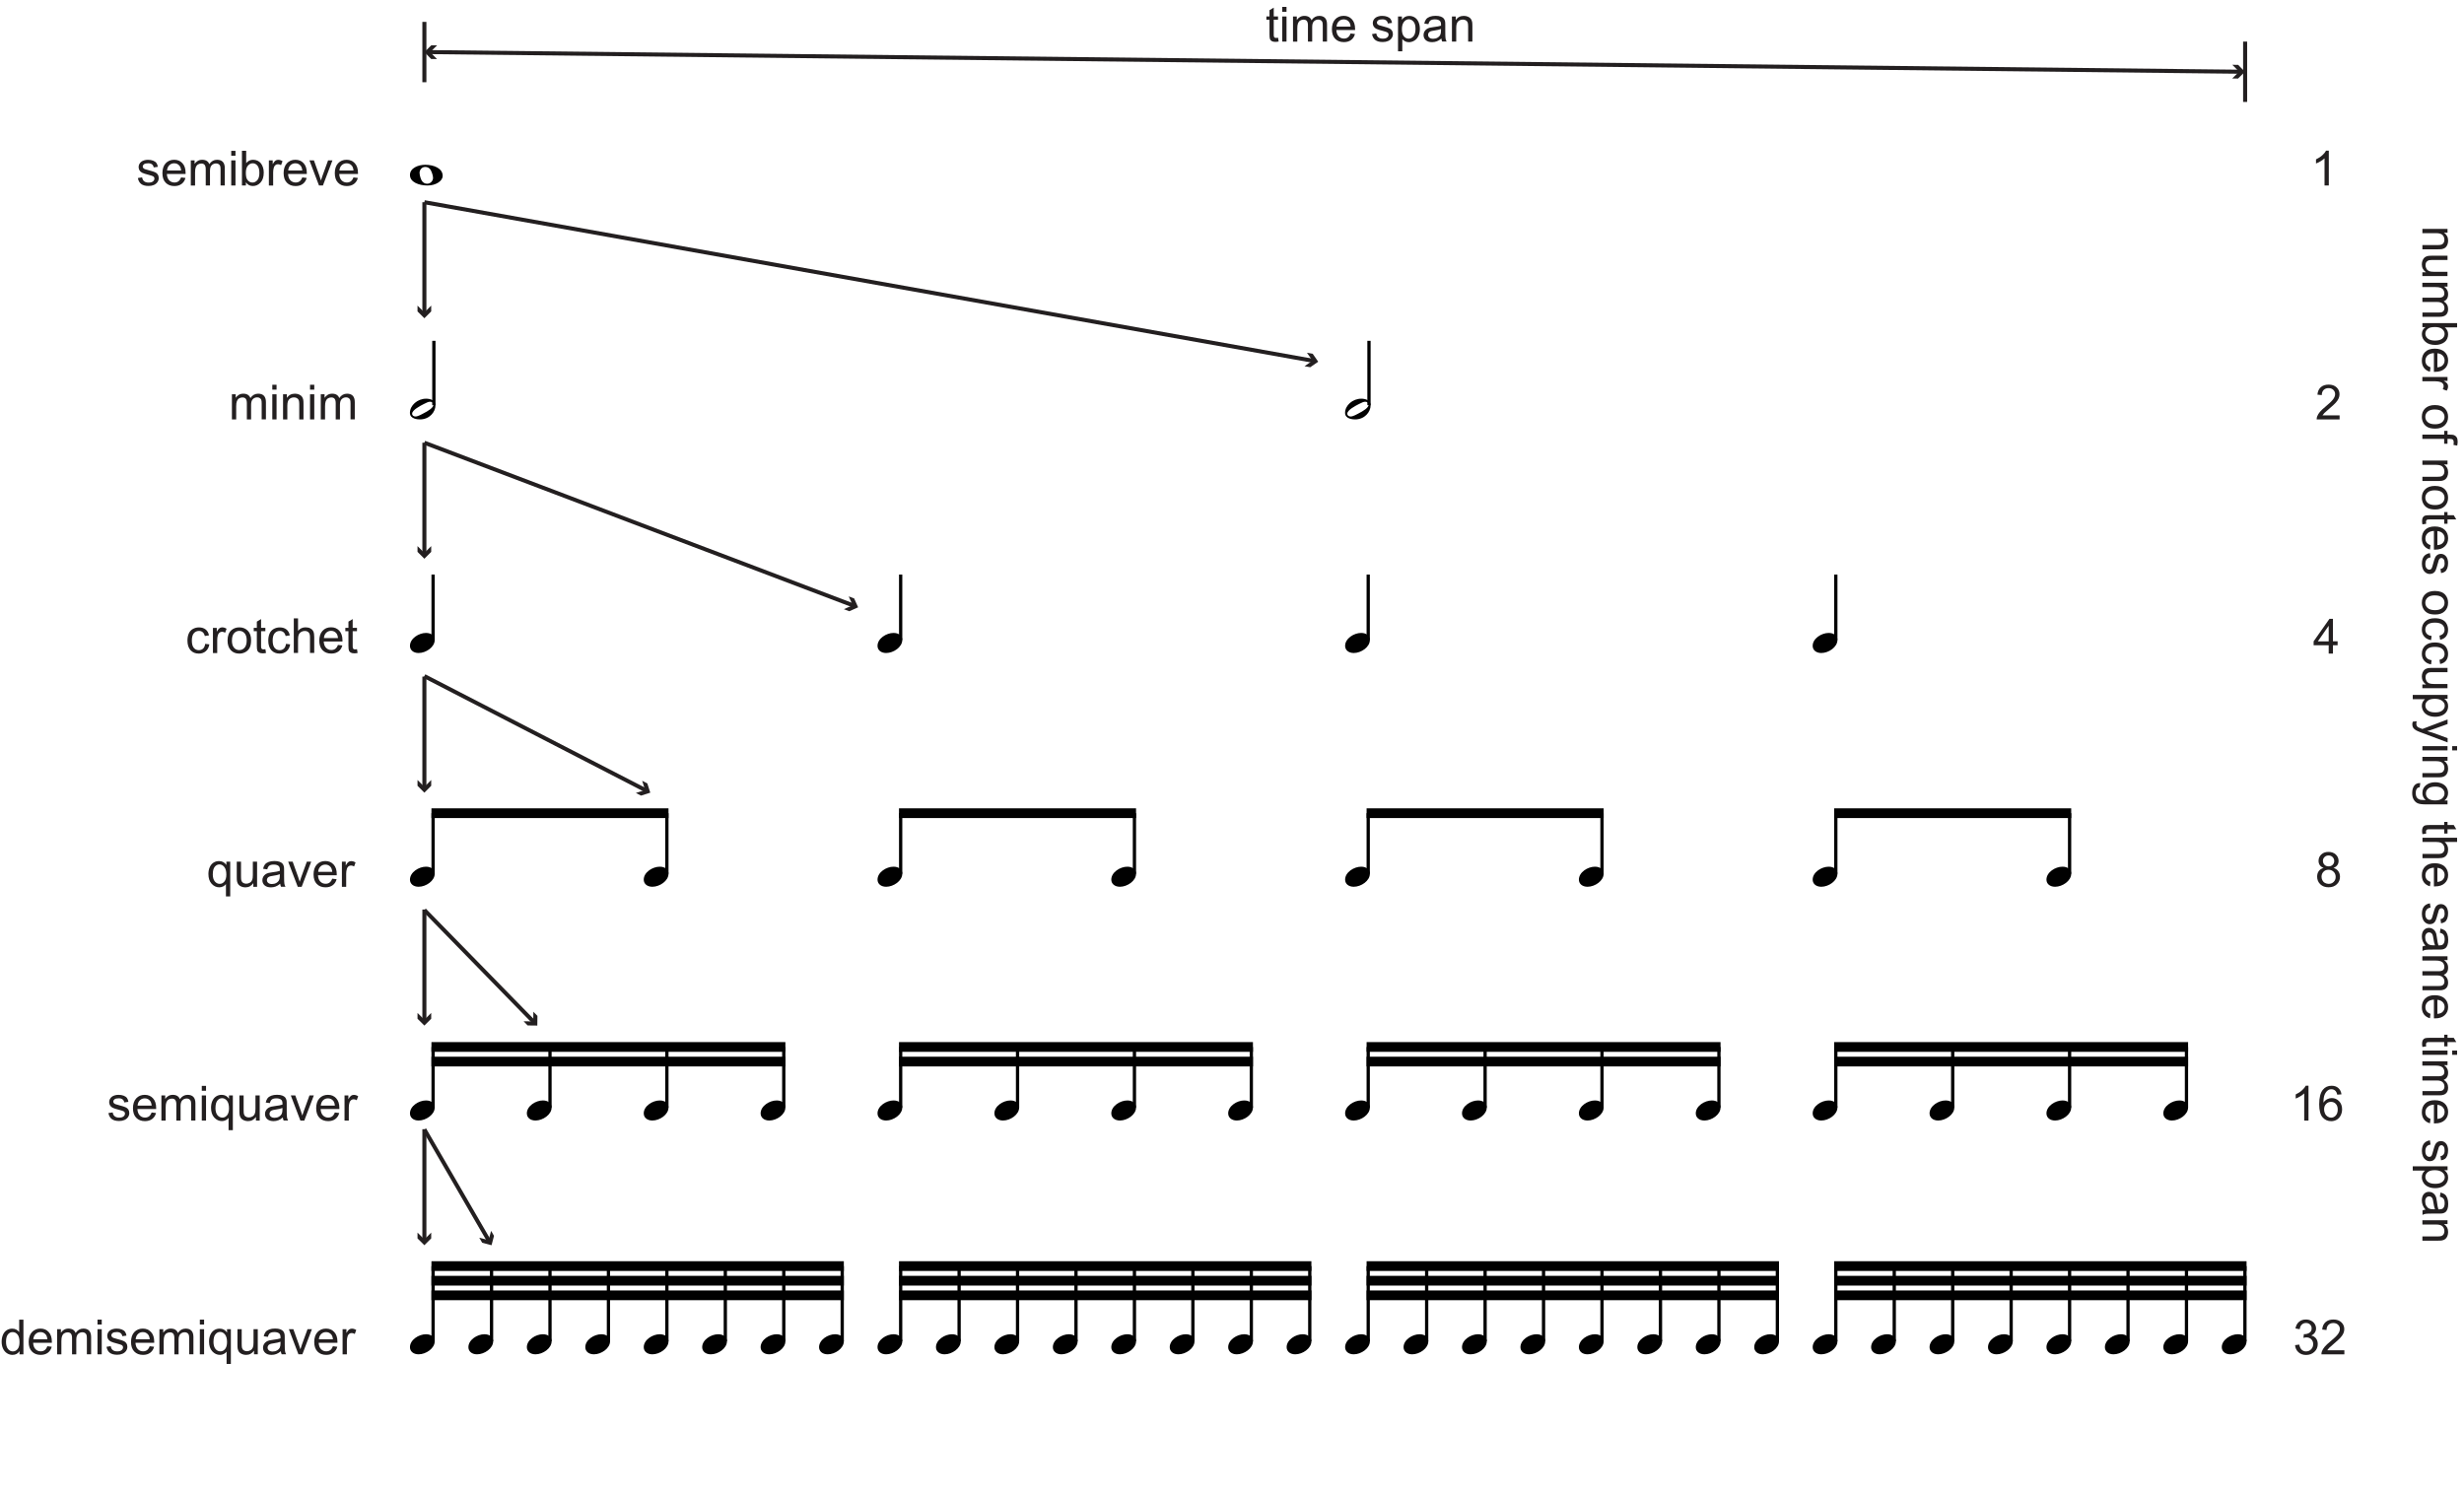<?xml version="1.0" encoding="utf-8" ?>
<!DOCTYPE svg PUBLIC "-//W3C//DTD SVG 1.1//EN" "http://www.w3.org/Graphics/SVG/1.1/DTD/svg11.dtd">
<svg xmlns="http://www.w3.org/2000/svg" id="Layer_1" data-name="Layer 1" viewBox="0 0 610.05 370.36"><defs><style>.cls-1 { stroke: #231f20; stroke-miterlimit: 10; } .cls-1, .cls-2 { fill: none; } .cls-3 { fill: #010101; } .cls-4 { fill: #231f20; } .cls-5 { isolation: isolate; } .cls-2 { stroke: #010101; stroke-width: .81px; }</style></defs><g id="Music"><g class="cls-5"><path class="cls-3" d="M105.28,40.8c2.12,0,4.32.87,4.32,2.74,0,1.27-1.66,2.39-3.76,2.39s-4.34-.81-4.34-2.6,2.18-2.53,3.78-2.53ZM104.56,44.93c.37.41.71.56,1.23.56.85,0,1.43-.77,1.43-1.45,0-.62-.42-1.85-.81-2.24-.33-.33-.69-.46-1.16-.46-.85,0-1.37.77-1.37,1.45,0,.73.39,1.83.67,2.14Z"/></g><line class="cls-2" x1="107.42" y1="100.32" x2="107.42" y2="84.39"/><g class="cls-5"><path class="cls-3" d="M107.82,100.32c0,1.72-1.5,3.53-3.84,3.53-.44,0-2.49-.06-2.49-1.62,0-1.85,1.87-3.51,4.01-3.51.98,0,2.31.35,2.31,1.6ZM106.45,99.47c-.41,0-.87.25-1.54.58-.79.4-2.87,1.47-2.87,2.37,0,.5.41.71.85.71.6,0,1.74-.66,1.74-.66,1.48-.75,2.7-1.52,2.7-2.31,0-.4-.35-.69-.87-.69Z"/></g><line class="cls-2" x1="338.94" y1="100.32" x2="338.94" y2="84.39"/><g class="cls-5"><path class="cls-3" d="M339.35,100.32c0,1.72-1.5,3.53-3.84,3.53-.44,0-2.49-.06-2.49-1.62,0-1.85,1.87-3.51,4.01-3.51.98,0,2.31.35,2.31,1.6ZM337.98,99.47c-.41,0-.87.25-1.54.58-.79.4-2.87,1.47-2.87,2.37,0,.5.41.71.85.71.6,0,1.74-.66,1.74-.66,1.48-.75,2.7-1.52,2.7-2.31,0-.4-.35-.69-.87-.69Z"/></g><line class="cls-2" x1="107.23" y1="158.47" x2="107.23" y2="142.27"/><g class="cls-5"><path class="cls-3" d="M105.47,156.72c1.33,0,2.16.73,2.16,1.75,0,1.75-2.16,3.22-3.99,3.22-1.31,0-2.14-.75-2.14-1.77,0-1.83,2.2-3.2,3.97-3.2Z"/></g><line class="cls-2" x1="222.99" y1="158.47" x2="222.99" y2="142.27"/><g class="cls-5"><path class="cls-3" d="M221.23,156.72c1.33,0,2.16.73,2.16,1.75,0,1.75-2.16,3.22-3.99,3.22-1.31,0-2.14-.75-2.14-1.77,0-1.83,2.2-3.2,3.97-3.2Z"/></g><line class="cls-2" x1="338.75" y1="158.47" x2="338.75" y2="142.27"/><g class="cls-5"><path class="cls-3" d="M337,156.72c1.33,0,2.16.73,2.16,1.75,0,1.75-2.16,3.22-3.99,3.22-1.31,0-2.14-.75-2.14-1.77,0-1.83,2.2-3.2,3.97-3.2Z"/></g><line class="cls-2" x1="454.52" y1="158.47" x2="454.52" y2="142.27"/><g class="cls-5"><path class="cls-3" d="M452.76,156.72c1.33,0,2.16.73,2.16,1.75,0,1.75-2.16,3.22-3.99,3.22-1.31,0-2.14-.75-2.14-1.77,0-1.83,2.2-3.2,3.97-3.2Z"/></g><g class="cls-5"><path class="cls-3" d="M105.47,214.6c1.33,0,2.16.73,2.16,1.75,0,1.75-2.16,3.22-3.99,3.22-1.31,0-2.14-.75-2.14-1.77,0-1.83,2.2-3.2,3.97-3.2Z"/></g><line class="cls-2" x1="107.23" y1="216.36" x2="107.23" y2="201.35"/><g class="cls-5"><path class="cls-3" d="M163.35,214.6c1.33,0,2.16.73,2.16,1.75,0,1.75-2.16,3.22-3.99,3.22-1.31,0-2.14-.75-2.14-1.77,0-1.83,2.2-3.2,3.97-3.2Z"/></g><line class="cls-2" x1="165.11" y1="216.36" x2="165.11" y2="201.35"/><path class="cls-3" d="M106.82,200.15h58.69v2.41h-58.69v-2.41Z"/><g class="cls-5"><path class="cls-3" d="M221.23,214.6c1.33,0,2.16.73,2.16,1.75,0,1.75-2.16,3.22-3.99,3.22-1.31,0-2.14-.75-2.14-1.77,0-1.83,2.2-3.2,3.97-3.2Z"/></g><line class="cls-2" x1="222.99" y1="216.36" x2="222.99" y2="201.35"/><g class="cls-5"><path class="cls-3" d="M279.11,214.6c1.33,0,2.16.73,2.16,1.75,0,1.75-2.16,3.22-3.99,3.22-1.31,0-2.14-.75-2.14-1.77,0-1.83,2.2-3.2,3.97-3.2Z"/></g><line class="cls-2" x1="280.87" y1="216.36" x2="280.87" y2="201.35"/><path class="cls-3" d="M222.58,200.15h58.69v2.41h-58.69v-2.41Z"/><g class="cls-5"><path class="cls-3" d="M337,214.6c1.33,0,2.16.73,2.16,1.75,0,1.75-2.16,3.22-3.99,3.22-1.31,0-2.14-.75-2.14-1.77,0-1.83,2.2-3.2,3.97-3.2Z"/></g><line class="cls-2" x1="338.75" y1="216.36" x2="338.75" y2="201.35"/><g class="cls-5"><path class="cls-3" d="M394.88,214.6c1.33,0,2.16.73,2.16,1.75,0,1.75-2.16,3.22-3.99,3.22-1.31,0-2.14-.75-2.14-1.77,0-1.83,2.2-3.2,3.97-3.2Z"/></g><line class="cls-2" x1="396.63" y1="216.36" x2="396.63" y2="201.35"/><path class="cls-3" d="M338.35,200.15h58.69v2.41h-58.69v-2.41Z"/><g class="cls-5"><path class="cls-3" d="M452.76,214.6c1.33,0,2.16.73,2.16,1.75,0,1.75-2.16,3.22-3.99,3.22-1.31,0-2.14-.75-2.14-1.77,0-1.83,2.2-3.2,3.97-3.2Z"/></g><line class="cls-2" x1="454.52" y1="216.36" x2="454.52" y2="201.35"/><g class="cls-5"><path class="cls-3" d="M510.64,214.6c1.33,0,2.16.73,2.16,1.75,0,1.75-2.16,3.22-3.99,3.22-1.31,0-2.14-.75-2.14-1.77,0-1.83,2.2-3.2,3.97-3.2Z"/></g><line class="cls-2" x1="512.4" y1="216.36" x2="512.4" y2="201.35"/><path class="cls-3" d="M454.11,200.15h58.69v2.41h-58.69v-2.41Z"/><g class="cls-5"><path class="cls-3" d="M105.47,272.48c1.33,0,2.16.73,2.16,1.75,0,1.75-2.16,3.22-3.99,3.22-1.31,0-2.14-.75-2.14-1.77,0-1.83,2.2-3.2,3.97-3.2Z"/></g><line class="cls-2" x1="107.23" y1="274.24" x2="107.23" y2="259.24"/><g class="cls-5"><path class="cls-3" d="M134.41,272.48c1.33,0,2.16.73,2.16,1.75,0,1.75-2.16,3.22-3.99,3.22-1.31,0-2.14-.75-2.14-1.77,0-1.83,2.2-3.2,3.97-3.2Z"/></g><line class="cls-2" x1="136.17" y1="274.24" x2="136.17" y2="259.24"/><g class="cls-5"><path class="cls-3" d="M163.35,272.48c1.33,0,2.16.73,2.16,1.75,0,1.75-2.16,3.22-3.99,3.22-1.31,0-2.14-.75-2.14-1.77,0-1.83,2.2-3.2,3.97-3.2Z"/></g><line class="cls-2" x1="165.11" y1="274.24" x2="165.11" y2="259.24"/><g class="cls-5"><path class="cls-3" d="M192.29,272.48c1.33,0,2.16.73,2.16,1.75,0,1.75-2.16,3.22-3.99,3.22-1.31,0-2.14-.75-2.14-1.77,0-1.83,2.2-3.2,3.97-3.2Z"/></g><line class="cls-2" x1="194.05" y1="274.24" x2="194.05" y2="259.24"/><path class="cls-3" d="M106.82,258.03h87.63v2.41h-87.63v-2.41Z"/><path class="cls-3" d="M106.82,261.65h87.63v2.41h-87.63v-2.41Z"/><g class="cls-5"><path class="cls-3" d="M221.23,272.48c1.33,0,2.16.73,2.16,1.75,0,1.75-2.16,3.22-3.99,3.22-1.31,0-2.14-.75-2.14-1.77,0-1.83,2.2-3.2,3.97-3.2Z"/></g><line class="cls-2" x1="222.99" y1="274.24" x2="222.99" y2="259.24"/><g class="cls-5"><path class="cls-3" d="M250.17,272.48c1.33,0,2.16.73,2.16,1.75,0,1.75-2.16,3.22-3.99,3.22-1.31,0-2.14-.75-2.14-1.77,0-1.83,2.2-3.2,3.97-3.2Z"/></g><line class="cls-2" x1="251.93" y1="274.24" x2="251.93" y2="259.24"/><g class="cls-5"><path class="cls-3" d="M279.11,272.48c1.33,0,2.16.73,2.16,1.75,0,1.75-2.16,3.22-3.99,3.22-1.31,0-2.14-.75-2.14-1.77,0-1.83,2.2-3.2,3.97-3.2Z"/></g><line class="cls-2" x1="280.87" y1="274.24" x2="280.87" y2="259.24"/><g class="cls-5"><path class="cls-3" d="M308.05,272.48c1.33,0,2.16.73,2.16,1.75,0,1.75-2.16,3.22-3.99,3.22-1.31,0-2.14-.75-2.14-1.77,0-1.83,2.2-3.2,3.97-3.2Z"/></g><line class="cls-2" x1="309.81" y1="274.24" x2="309.81" y2="259.24"/><path class="cls-3" d="M222.58,258.03h87.63v2.41h-87.63v-2.41Z"/><path class="cls-3" d="M222.58,261.65h87.63v2.41h-87.63v-2.41Z"/><g class="cls-5"><path class="cls-3" d="M337,272.48c1.33,0,2.16.73,2.16,1.75,0,1.75-2.16,3.22-3.99,3.22-1.31,0-2.14-.75-2.14-1.77,0-1.83,2.2-3.2,3.97-3.2Z"/></g><line class="cls-2" x1="338.75" y1="274.24" x2="338.75" y2="259.24"/><g class="cls-5"><path class="cls-3" d="M365.94,272.48c1.33,0,2.16.73,2.16,1.75,0,1.75-2.16,3.22-3.99,3.22-1.31,0-2.14-.75-2.14-1.77,0-1.83,2.2-3.2,3.97-3.2Z"/></g><line class="cls-2" x1="367.69" y1="274.24" x2="367.69" y2="259.24"/><g class="cls-5"><path class="cls-3" d="M394.88,272.48c1.33,0,2.16.73,2.16,1.75,0,1.75-2.16,3.22-3.99,3.22-1.31,0-2.14-.75-2.14-1.77,0-1.83,2.2-3.2,3.97-3.2Z"/></g><line class="cls-2" x1="396.63" y1="274.24" x2="396.63" y2="259.24"/><g class="cls-5"><path class="cls-3" d="M423.82,272.48c1.33,0,2.16.73,2.16,1.75,0,1.75-2.16,3.22-3.99,3.22-1.31,0-2.14-.75-2.14-1.77,0-1.83,2.2-3.2,3.97-3.2Z"/></g><line class="cls-2" x1="425.58" y1="274.24" x2="425.58" y2="259.24"/><path class="cls-3" d="M338.35,258.03h87.63v2.41h-87.63v-2.41Z"/><path class="cls-3" d="M338.35,261.65h87.63v2.41h-87.63v-2.41Z"/><g class="cls-5"><path class="cls-3" d="M452.76,272.48c1.33,0,2.16.73,2.16,1.75,0,1.75-2.16,3.22-3.99,3.22-1.31,0-2.14-.75-2.14-1.77,0-1.83,2.2-3.2,3.97-3.2Z"/></g><line class="cls-2" x1="454.52" y1="274.24" x2="454.52" y2="259.24"/><g class="cls-5"><path class="cls-3" d="M481.7,272.48c1.33,0,2.16.73,2.16,1.75,0,1.75-2.16,3.22-3.99,3.22-1.31,0-2.14-.75-2.14-1.77,0-1.83,2.2-3.2,3.97-3.2Z"/></g><line class="cls-2" x1="483.46" y1="274.24" x2="483.46" y2="259.24"/><g class="cls-5"><path class="cls-3" d="M510.64,272.48c1.33,0,2.16.73,2.16,1.75,0,1.75-2.16,3.22-3.99,3.22-1.31,0-2.14-.75-2.14-1.77,0-1.83,2.2-3.2,3.97-3.2Z"/></g><line class="cls-2" x1="512.4" y1="274.24" x2="512.4" y2="259.24"/><g class="cls-5"><path class="cls-3" d="M539.58,272.48c1.33,0,2.16.73,2.16,1.75,0,1.75-2.16,3.22-3.99,3.22-1.31,0-2.14-.75-2.14-1.77,0-1.83,2.2-3.2,3.97-3.2Z"/></g><line class="cls-2" x1="541.34" y1="274.24" x2="541.34" y2="259.24"/><path class="cls-3" d="M454.11,258.03h87.63v2.41h-87.63v-2.41Z"/><path class="cls-3" d="M454.11,261.65h87.63v2.41h-87.63v-2.41Z"/><g class="cls-5"><path class="cls-3" d="M105.47,330.37c1.33,0,2.16.73,2.16,1.75,0,1.75-2.16,3.22-3.99,3.22-1.31,0-2.14-.75-2.14-1.77,0-1.83,2.2-3.2,3.97-3.2Z"/></g><line class="cls-2" x1="107.23" y1="332.12" x2="107.23" y2="313.5"/><g class="cls-5"><path class="cls-3" d="M119.94,330.37c1.33,0,2.16.73,2.16,1.75,0,1.75-2.16,3.22-3.99,3.22-1.31,0-2.14-.75-2.14-1.77,0-1.83,2.2-3.2,3.97-3.2Z"/></g><line class="cls-2" x1="121.7" y1="332.12" x2="121.7" y2="313.5"/><g class="cls-5"><path class="cls-3" d="M134.41,330.37c1.33,0,2.16.73,2.16,1.75,0,1.75-2.16,3.22-3.99,3.22-1.31,0-2.14-.75-2.14-1.77,0-1.83,2.2-3.2,3.97-3.2Z"/></g><line class="cls-2" x1="136.17" y1="332.12" x2="136.17" y2="313.5"/><g class="cls-5"><path class="cls-3" d="M148.88,330.37c1.33,0,2.16.73,2.16,1.75,0,1.75-2.16,3.22-3.99,3.22-1.31,0-2.14-.75-2.14-1.77,0-1.83,2.2-3.2,3.97-3.2Z"/></g><line class="cls-2" x1="150.64" y1="332.12" x2="150.64" y2="313.5"/><g class="cls-5"><path class="cls-3" d="M163.35,330.37c1.33,0,2.16.73,2.16,1.75,0,1.75-2.16,3.22-3.99,3.22-1.31,0-2.14-.75-2.14-1.77,0-1.83,2.2-3.2,3.97-3.2Z"/></g><line class="cls-2" x1="165.11" y1="332.12" x2="165.11" y2="313.5"/><g class="cls-5"><path class="cls-3" d="M177.82,330.37c1.33,0,2.16.73,2.16,1.75,0,1.75-2.16,3.22-3.99,3.22-1.31,0-2.14-.75-2.14-1.77,0-1.83,2.2-3.2,3.97-3.2Z"/></g><line class="cls-2" x1="179.58" y1="332.12" x2="179.58" y2="313.5"/><g class="cls-5"><path class="cls-3" d="M192.29,330.37c1.33,0,2.16.73,2.16,1.75,0,1.75-2.16,3.22-3.99,3.22-1.31,0-2.14-.75-2.14-1.77,0-1.83,2.2-3.2,3.97-3.2Z"/></g><line class="cls-2" x1="194.05" y1="332.12" x2="194.05" y2="313.5"/><g class="cls-5"><path class="cls-3" d="M206.76,330.37c1.33,0,2.16.73,2.16,1.75,0,1.75-2.16,3.22-3.99,3.22-1.31,0-2.14-.75-2.14-1.77,0-1.83,2.2-3.2,3.97-3.2Z"/></g><line class="cls-2" x1="208.52" y1="332.12" x2="208.52" y2="313.5"/><path class="cls-3" d="M106.82,312.29h102.1v2.41h-102.1v-2.41Z"/><path class="cls-3" d="M106.82,315.91h102.1v2.41h-102.1v-2.41Z"/><path class="cls-3" d="M106.82,319.53h102.1v2.41h-102.1v-2.41Z"/><g class="cls-5"><path class="cls-3" d="M221.23,330.37c1.33,0,2.16.73,2.16,1.75,0,1.75-2.16,3.22-3.99,3.22-1.31,0-2.14-.75-2.14-1.77,0-1.83,2.2-3.2,3.97-3.2Z"/></g><line class="cls-2" x1="222.99" y1="332.12" x2="222.99" y2="313.5"/><g class="cls-5"><path class="cls-3" d="M235.7,330.37c1.33,0,2.16.73,2.16,1.75,0,1.75-2.16,3.22-3.99,3.22-1.31,0-2.14-.75-2.14-1.77,0-1.83,2.2-3.2,3.97-3.2Z"/></g><line class="cls-2" x1="237.46" y1="332.12" x2="237.46" y2="313.5"/><g class="cls-5"><path class="cls-3" d="M250.17,330.37c1.33,0,2.16.73,2.16,1.75,0,1.75-2.16,3.22-3.99,3.22-1.31,0-2.14-.75-2.14-1.77,0-1.83,2.2-3.2,3.97-3.2Z"/></g><line class="cls-2" x1="251.93" y1="332.12" x2="251.93" y2="313.5"/><g class="cls-5"><path class="cls-3" d="M264.64,330.37c1.33,0,2.16.73,2.16,1.75,0,1.75-2.16,3.22-3.99,3.22-1.31,0-2.14-.75-2.14-1.77,0-1.83,2.2-3.2,3.97-3.2Z"/></g><line class="cls-2" x1="266.4" y1="332.12" x2="266.4" y2="313.5"/><g class="cls-5"><path class="cls-3" d="M279.11,330.37c1.33,0,2.16.73,2.16,1.75,0,1.75-2.16,3.22-3.99,3.22-1.31,0-2.14-.75-2.14-1.77,0-1.83,2.2-3.2,3.97-3.2Z"/></g><line class="cls-2" x1="280.87" y1="332.12" x2="280.87" y2="313.5"/><g class="cls-5"><path class="cls-3" d="M293.58,330.37c1.33,0,2.16.73,2.16,1.75,0,1.75-2.16,3.22-3.99,3.22-1.31,0-2.14-.75-2.14-1.77,0-1.83,2.2-3.2,3.97-3.2Z"/></g><line class="cls-2" x1="295.34" y1="332.12" x2="295.34" y2="313.5"/><g class="cls-5"><path class="cls-3" d="M308.05,330.37c1.33,0,2.16.73,2.16,1.75,0,1.75-2.16,3.22-3.99,3.22-1.31,0-2.14-.75-2.14-1.77,0-1.83,2.2-3.2,3.97-3.2Z"/></g><line class="cls-2" x1="309.81" y1="332.12" x2="309.81" y2="313.5"/><g class="cls-5"><path class="cls-3" d="M322.52,330.37c1.33,0,2.16.73,2.16,1.75,0,1.75-2.16,3.22-3.99,3.22-1.31,0-2.14-.75-2.14-1.77,0-1.83,2.2-3.2,3.97-3.2Z"/></g><line class="cls-2" x1="324.28" y1="332.12" x2="324.28" y2="313.5"/><path class="cls-3" d="M222.58,312.29h102.1v2.41h-102.1v-2.41Z"/><path class="cls-3" d="M222.58,315.91h102.1v2.41h-102.1v-2.41Z"/><path class="cls-3" d="M222.58,319.53h102.1v2.41h-102.1v-2.41Z"/><g class="cls-5"><path class="cls-3" d="M337,330.37c1.33,0,2.16.73,2.16,1.75,0,1.75-2.16,3.22-3.99,3.22-1.31,0-2.14-.75-2.14-1.77,0-1.83,2.2-3.2,3.97-3.2Z"/></g><line class="cls-2" x1="338.75" y1="332.12" x2="338.75" y2="313.5"/><g class="cls-5"><path class="cls-3" d="M351.47,330.37c1.33,0,2.16.73,2.16,1.75,0,1.75-2.16,3.22-3.99,3.22-1.31,0-2.14-.75-2.14-1.77,0-1.83,2.2-3.2,3.97-3.2Z"/></g><line class="cls-2" x1="353.22" y1="332.12" x2="353.22" y2="313.5"/><g class="cls-5"><path class="cls-3" d="M365.94,330.37c1.33,0,2.16.73,2.16,1.75,0,1.75-2.16,3.22-3.99,3.22-1.31,0-2.14-.75-2.14-1.77,0-1.83,2.2-3.2,3.97-3.2Z"/></g><line class="cls-2" x1="367.69" y1="332.12" x2="367.69" y2="313.5"/><g class="cls-5"><path class="cls-3" d="M380.41,330.37c1.33,0,2.16.73,2.16,1.75,0,1.75-2.16,3.22-3.99,3.22-1.31,0-2.14-.75-2.14-1.77,0-1.83,2.2-3.2,3.97-3.2Z"/></g><line class="cls-2" x1="382.16" y1="332.12" x2="382.16" y2="313.5"/><g class="cls-5"><path class="cls-3" d="M394.88,330.37c1.33,0,2.16.73,2.16,1.75,0,1.75-2.16,3.22-3.99,3.22-1.31,0-2.14-.75-2.14-1.77,0-1.83,2.2-3.2,3.97-3.2Z"/></g><line class="cls-2" x1="396.63" y1="332.12" x2="396.63" y2="313.5"/><g class="cls-5"><path class="cls-3" d="M409.35,330.37c1.33,0,2.16.73,2.16,1.75,0,1.75-2.16,3.22-3.99,3.22-1.31,0-2.14-.75-2.14-1.77,0-1.83,2.2-3.2,3.97-3.2Z"/></g><line class="cls-2" x1="411.11" y1="332.12" x2="411.11" y2="313.5"/><g class="cls-5"><path class="cls-3" d="M423.82,330.37c1.33,0,2.16.73,2.16,1.75,0,1.75-2.16,3.22-3.99,3.22-1.31,0-2.14-.75-2.14-1.77,0-1.83,2.2-3.2,3.97-3.2Z"/></g><line class="cls-2" x1="425.58" y1="332.12" x2="425.58" y2="313.5"/><g class="cls-5"><path class="cls-3" d="M438.29,330.37c1.33,0,2.16.73,2.16,1.75,0,1.75-2.16,3.22-3.99,3.22-1.31,0-2.14-.75-2.14-1.77,0-1.83,2.2-3.2,3.97-3.2Z"/></g><line class="cls-2" x1="440.05" y1="332.12" x2="440.05" y2="313.5"/><path class="cls-3" d="M338.35,312.29h102.1v2.41h-102.1v-2.41Z"/><path class="cls-3" d="M338.35,315.91h102.1v2.41h-102.1v-2.41Z"/><path class="cls-3" d="M338.35,319.53h102.1v2.41h-102.1v-2.41Z"/><g class="cls-5"><path class="cls-3" d="M452.76,330.37c1.33,0,2.16.73,2.16,1.75,0,1.75-2.16,3.22-3.99,3.22-1.31,0-2.14-.75-2.14-1.77,0-1.83,2.2-3.2,3.97-3.2Z"/></g><line class="cls-2" x1="454.52" y1="332.12" x2="454.52" y2="313.5"/><g class="cls-5"><path class="cls-3" d="M467.23,330.37c1.33,0,2.16.73,2.16,1.75,0,1.75-2.16,3.22-3.99,3.22-1.31,0-2.14-.75-2.14-1.77,0-1.83,2.2-3.2,3.97-3.2Z"/></g><line class="cls-2" x1="468.99" y1="332.12" x2="468.99" y2="313.5"/><g class="cls-5"><path class="cls-3" d="M481.7,330.37c1.33,0,2.16.73,2.16,1.75,0,1.75-2.16,3.22-3.99,3.22-1.31,0-2.14-.75-2.14-1.77,0-1.83,2.2-3.2,3.97-3.2Z"/></g><line class="cls-2" x1="483.46" y1="332.12" x2="483.46" y2="313.5"/><g class="cls-5"><path class="cls-3" d="M496.17,330.37c1.33,0,2.16.73,2.16,1.75,0,1.75-2.16,3.22-3.99,3.22-1.31,0-2.14-.75-2.14-1.77,0-1.83,2.2-3.2,3.97-3.2Z"/></g><line class="cls-2" x1="497.93" y1="332.12" x2="497.93" y2="313.5"/><g class="cls-5"><path class="cls-3" d="M510.64,330.37c1.33,0,2.16.73,2.16,1.75,0,1.75-2.16,3.22-3.99,3.22-1.31,0-2.14-.75-2.14-1.77,0-1.83,2.2-3.2,3.97-3.2Z"/></g><line class="cls-2" x1="512.4" y1="332.12" x2="512.4" y2="313.5"/><g class="cls-5"><path class="cls-3" d="M525.11,330.37c1.33,0,2.16.73,2.16,1.75,0,1.75-2.16,3.22-3.99,3.22-1.31,0-2.14-.75-2.14-1.77,0-1.83,2.2-3.2,3.97-3.2Z"/></g><line class="cls-2" x1="526.87" y1="332.12" x2="526.87" y2="313.5"/><g class="cls-5"><path class="cls-3" d="M539.58,330.37c1.33,0,2.16.73,2.16,1.75,0,1.75-2.16,3.22-3.99,3.22-1.31,0-2.14-.75-2.14-1.77,0-1.83,2.2-3.2,3.97-3.2Z"/></g><line class="cls-2" x1="541.34" y1="332.12" x2="541.34" y2="313.5"/><g class="cls-5"><path class="cls-3" d="M554.05,330.37c1.33,0,2.16.73,2.16,1.75,0,1.75-2.16,3.22-3.99,3.22-1.31,0-2.14-.75-2.14-1.77,0-1.83,2.2-3.2,3.97-3.2Z"/></g><line class="cls-2" x1="555.81" y1="332.12" x2="555.81" y2="313.5"/><path class="cls-3" d="M454.11,312.29h102.1v2.41h-102.1v-2.41Z"/><path class="cls-3" d="M454.11,315.91h102.1v2.41h-102.1v-2.41Z"/><path class="cls-3" d="M454.11,319.53h102.1v2.41h-102.1v-2.41Z"/></g><g><line class="cls-1" x1="105.07" y1="50.07" x2="105.07" y2="77.66"/><polygon class="cls-4" points="103.37 75.67 105.07 77.36 106.76 75.67 106.76 77.11 105.07 78.8 103.37 77.11 103.37 75.67"/></g><g><line class="cls-1" x1="325.24" y1="89.36" x2="105.07" y2="50.07"/><polygon class="cls-4" points="323.58 87.34 324.95 89.31 322.98 90.68 324.4 90.93 326.37 89.56 325 87.59 323.58 87.34"/></g><g><line class="cls-1" x1="105.07" y1="109.62" x2="105.07" y2="137.21"/><polygon class="cls-4" points="103.37 135.22 105.07 136.91 106.76 135.22 106.76 136.65 105.07 138.35 103.37 136.65 103.37 135.22"/></g><g><line class="cls-1" x1="211.39" y1="149.97" x2="105.07" y2="109.62"/><polygon class="cls-4" points="210.13 147.67 211.12 149.86 208.93 150.84 210.28 151.35 212.46 150.37 211.48 148.18 210.13 147.67"/></g><g><line class="cls-1" x1="105.07" y1="167.53" x2="105.07" y2="195.12"/><polygon class="cls-4" points="103.37 193.13 105.07 194.83 106.76 193.13 106.76 194.57 105.07 196.27 103.37 194.57 103.37 193.13"/></g><g><line class="cls-1" x1="105.07" y1="225.21" x2="105.07" y2="252.8"/><polygon class="cls-4" points="103.37 250.81 105.07 252.5 106.76 250.81 106.76 252.25 105.07 253.94 103.37 252.25 103.37 250.81"/></g><g><line class="cls-1" x1="105.07" y1="279.6" x2="105.07" y2="307.19"/><polygon class="cls-4" points="103.37 305.2 105.07 306.89 106.76 305.2 106.76 306.64 105.07 308.33 103.37 306.64 103.37 305.2"/></g><g><line class="cls-1" x1="159.98" y1="195.74" x2="105.07" y2="167.41"/><polygon class="cls-4" points="158.99 193.32 159.72 195.61 157.43 196.34 158.71 197 161 196.27 160.27 193.98 158.99 193.32"/></g><g><line class="cls-1" x1="132.23" y1="253.12" x2="105.07" y2="225.33"/><polygon class="cls-4" points="132.05 250.51 132.03 252.91 129.63 252.88 130.64 253.91 133.03 253.94 133.06 251.54 132.05 250.51"/></g><g><line class="cls-1" x1="121.12" y1="307.34" x2="105.07" y2="279.66"/><polygon class="cls-4" points="121.59 304.77 120.97 307.09 118.66 306.47 119.38 307.71 121.7 308.33 122.31 306.01 121.59 304.77"/></g><g><path class="cls-4" d="M34.15,44.08l1.04-.16c.06.42.22.74.49.96s.64.33,1.12.33.84-.1,1.08-.3.35-.43.35-.69c0-.24-.1-.43-.31-.56-.14-.09-.5-.21-1.08-.36-.77-.2-1.31-.36-1.61-.51s-.53-.34-.68-.59-.23-.53-.23-.83c0-.28.06-.53.19-.77s.3-.43.52-.59c.16-.12.39-.22.67-.31s.59-.13.91-.13c.49,0,.92.07,1.29.21s.64.33.82.57.3.56.36.96l-1.03.14c-.05-.32-.18-.57-.41-.75s-.54-.27-.95-.27c-.48,0-.83.08-1.04.24s-.31.35-.31.56c0,.14.04.26.13.37.09.11.22.21.4.28.11.04.42.13.93.27.75.2,1.27.36,1.56.49s.53.31.69.55.25.54.25.9-.1.68-.31.99-.5.55-.89.72-.82.25-1.31.25c-.81,0-1.42-.17-1.85-.5s-.69-.83-.81-1.49Z"/><path class="cls-4" d="M44.83,43.93l1.09.13c-.17.64-.49,1.13-.96,1.48s-1.06.53-1.78.53c-.91,0-1.63-.28-2.17-.84s-.8-1.35-.8-2.36.27-1.86.81-2.44,1.24-.87,2.1-.87,1.51.28,2.04.85.79,1.36.79,2.39c0,.06,0,.16,0,.28h-4.64c.04.68.23,1.21.58,1.57s.78.54,1.3.54c.39,0,.72-.1.99-.3s.49-.53.65-.97ZM41.37,42.22h3.47c-.05-.52-.18-.92-.4-1.18-.34-.41-.77-.61-1.31-.61-.48,0-.89.16-1.22.49s-.51.76-.55,1.3Z"/><path class="cls-4" d="M47.24,45.93v-6.22h.94v.87c.2-.3.46-.55.78-.74s.69-.28,1.11-.28c.46,0,.84.1,1.13.29s.5.46.62.8c.49-.73,1.13-1.09,1.92-1.09.62,0,1.09.17,1.42.51s.5.87.5,1.58v4.27h-1.05v-3.92c0-.42-.03-.73-.1-.91s-.19-.33-.37-.45-.39-.17-.63-.17c-.44,0-.8.15-1.09.44s-.43.76-.43,1.4v3.62h-1.05v-4.04c0-.47-.09-.82-.26-1.05s-.45-.35-.84-.35c-.3,0-.57.08-.82.23s-.43.38-.55.69-.17.73-.17,1.3v3.23h-1.05Z"/><path class="cls-4" d="M57.25,38.56v-1.21h1.05v1.21h-1.05ZM57.25,45.93v-6.22h1.05v6.22h-1.05Z"/><path class="cls-4" d="M60.88,45.93h-.98v-8.59h1.05v3.06c.45-.56,1.01-.84,1.71-.84.38,0,.75.08,1.09.23s.62.37.84.65.39.62.52,1.01.19.82.19,1.27c0,1.07-.26,1.89-.79,2.47s-1.16.87-1.9.87-1.31-.31-1.73-.92v.78ZM60.87,42.77c0,.75.1,1.29.3,1.62.33.54.78.81,1.35.81.46,0,.86-.2,1.2-.6s.5-1,.5-1.79-.16-1.41-.48-1.8-.71-.58-1.17-.58-.86.2-1.2.6-.5.98-.5,1.74Z"/><path class="cls-4" d="M66.57,45.93v-6.22h.95v.94c.24-.44.47-.73.67-.87s.43-.21.68-.21c.36,0,.72.11,1.08.34l-.36.98c-.26-.15-.52-.23-.77-.23-.23,0-.44.07-.62.21s-.31.33-.39.58c-.12.38-.18.79-.18,1.23v3.26h-1.05Z"/><path class="cls-4" d="M74.84,43.93l1.09.13c-.17.64-.49,1.13-.96,1.48s-1.06.53-1.78.53c-.91,0-1.63-.28-2.17-.84s-.8-1.35-.8-2.36.27-1.86.81-2.44,1.24-.87,2.1-.87,1.51.28,2.04.85.79,1.36.79,2.39c0,.06,0,.16,0,.28h-4.64c.04.68.23,1.21.58,1.57s.78.54,1.3.54c.39,0,.72-.1.99-.3s.49-.53.65-.97ZM71.37,42.22h3.47c-.05-.52-.18-.92-.4-1.18-.34-.41-.77-.61-1.31-.61-.48,0-.89.16-1.22.49s-.51.76-.55,1.3Z"/><path class="cls-4" d="M78.98,45.93l-2.37-6.22h1.11l1.34,3.73c.14.4.28.82.4,1.25.09-.33.22-.72.39-1.18l1.38-3.8h1.08l-2.36,6.22h-.98Z"/><path class="cls-4" d="M87.51,43.93l1.09.13c-.17.64-.49,1.13-.96,1.48s-1.06.53-1.78.53c-.91,0-1.63-.28-2.17-.84s-.8-1.35-.8-2.36.27-1.86.81-2.44,1.24-.87,2.1-.87,1.51.28,2.04.85.79,1.36.79,2.39c0,.06,0,.16,0,.28h-4.64c.04.68.23,1.21.58,1.57s.78.54,1.3.54c.39,0,.72-.1.99-.3s.49-.53.65-.97ZM84.05,42.22h3.47c-.05-.52-.18-.92-.4-1.18-.34-.41-.77-.61-1.31-.61-.48,0-.89.16-1.22.49s-.51.76-.55,1.3Z"/></g><g><path class="cls-4" d="M57.42,103.85v-6.22h.94v.87c.2-.3.46-.55.78-.74s.69-.28,1.11-.28c.46,0,.84.1,1.13.29s.5.46.62.8c.49-.73,1.13-1.09,1.92-1.09.62,0,1.09.17,1.42.51s.5.87.5,1.58v4.27h-1.05v-3.92c0-.42-.03-.73-.1-.91s-.19-.33-.37-.45-.39-.17-.63-.17c-.44,0-.8.15-1.09.44s-.43.76-.43,1.4v3.62h-1.05v-4.04c0-.47-.09-.82-.26-1.05s-.45-.35-.84-.35c-.3,0-.57.08-.82.23s-.43.38-.55.69-.17.73-.17,1.3v3.23h-1.05Z"/><path class="cls-4" d="M67.42,96.48v-1.21h1.05v1.21h-1.05ZM67.42,103.85v-6.22h1.05v6.22h-1.05Z"/><path class="cls-4" d="M70.08,103.85v-6.22h.95v.88c.46-.68,1.12-1.03,1.98-1.03.38,0,.72.07,1.03.2s.55.31.71.53.27.48.33.78c.04.2.06.54.06,1.03v3.83h-1.05v-3.79c0-.43-.04-.75-.12-.96s-.23-.38-.44-.51-.45-.19-.74-.19c-.45,0-.84.14-1.16.43s-.49.83-.49,1.62v3.4h-1.05Z"/><path class="cls-4" d="M76.76,96.48v-1.21h1.05v1.21h-1.05ZM76.76,103.85v-6.22h1.05v6.22h-1.05Z"/><path class="cls-4" d="M79.42,103.85v-6.22h.94v.87c.2-.3.46-.55.78-.74s.69-.28,1.11-.28c.46,0,.84.1,1.13.29s.5.46.62.8c.49-.73,1.13-1.09,1.92-1.09.62,0,1.09.17,1.42.51s.5.87.5,1.58v4.27h-1.05v-3.92c0-.42-.03-.73-.1-.91s-.19-.33-.37-.45-.39-.17-.63-.17c-.44,0-.8.15-1.09.44s-.43.76-.43,1.4v3.62h-1.05v-4.04c0-.47-.09-.82-.26-1.05s-.45-.35-.84-.35c-.3,0-.57.08-.82.23s-.43.38-.55.69-.17.73-.17,1.3v3.23h-1.05Z"/></g><g><path class="cls-4" d="M50.79,159.42l1.04.13c-.11.71-.4,1.27-.87,1.68s-1.04.61-1.72.61c-.85,0-1.54-.28-2.05-.83s-.78-1.35-.78-2.39c0-.67.11-1.26.33-1.76s.56-.88,1.02-1.13.95-.38,1.49-.38c.68,0,1.23.17,1.66.51s.71.83.83,1.46l-1.03.16c-.1-.42-.27-.73-.52-.94s-.55-.32-.9-.32c-.53,0-.96.19-1.29.57s-.5.98-.5,1.81.16,1.44.48,1.82.74.57,1.25.57c.41,0,.76-.13,1.04-.38s.45-.64.53-1.17Z"/><path class="cls-4" d="M52.72,161.7v-6.22h.95v.94c.24-.44.47-.73.67-.87s.43-.21.68-.21c.36,0,.72.11,1.08.34l-.36.98c-.26-.15-.52-.23-.77-.23-.23,0-.44.07-.62.21s-.31.33-.39.58c-.12.38-.18.79-.18,1.23v3.26h-1.05Z"/><path class="cls-4" d="M56.34,158.59c0-1.15.32-2.01.96-2.56.54-.46,1.19-.69,1.96-.69.86,0,1.55.28,2.1.84s.81,1.33.81,2.32c0,.8-.12,1.43-.36,1.89s-.59.82-1.05,1.07-.96.38-1.5.38c-.87,0-1.58-.28-2.11-.84s-.81-1.36-.81-2.41ZM57.42,158.59c0,.8.17,1.39.52,1.79s.79.59,1.31.59.96-.2,1.31-.6.52-1.01.52-1.82c0-.77-.17-1.35-.52-1.75s-.78-.59-1.3-.59-.96.2-1.31.59-.52.99-.52,1.79Z"/><path class="cls-4" d="M65.71,160.75l.15.93c-.3.06-.56.09-.8.09-.38,0-.68-.06-.89-.18s-.36-.28-.45-.48-.13-.61-.13-1.25v-3.58h-.77v-.82h.77v-1.54l1.05-.63v2.17h1.06v.82h-1.06v3.64c0,.3.02.49.06.58s.1.15.18.21.2.08.36.08c.12,0,.27-.01.46-.04Z"/><path class="cls-4" d="M70.8,159.42l1.04.13c-.11.71-.4,1.27-.87,1.68s-1.04.61-1.72.61c-.85,0-1.54-.28-2.05-.83s-.78-1.35-.78-2.39c0-.67.11-1.26.33-1.76s.56-.88,1.02-1.13.95-.38,1.49-.38c.68,0,1.23.17,1.66.51s.71.83.83,1.46l-1.03.16c-.1-.42-.27-.73-.52-.94s-.55-.32-.9-.32c-.53,0-.96.19-1.29.57s-.5.98-.5,1.81.16,1.44.48,1.82.74.57,1.25.57c.41,0,.76-.13,1.04-.38s.45-.64.53-1.17Z"/><path class="cls-4" d="M72.74,161.7v-8.59h1.05v3.08c.49-.57,1.11-.86,1.86-.86.46,0,.86.09,1.2.27s.58.43.73.75.22.79.22,1.39v3.94h-1.05v-3.94c0-.53-.11-.91-.34-1.15s-.55-.36-.97-.36c-.31,0-.61.08-.88.24s-.47.38-.59.66-.18.66-.18,1.15v3.4h-1.05Z"/><path class="cls-4" d="M83.67,159.69l1.09.13c-.17.64-.49,1.13-.96,1.48s-1.06.53-1.78.53c-.91,0-1.63-.28-2.17-.84s-.8-1.35-.8-2.36.27-1.86.81-2.44,1.24-.87,2.1-.87,1.51.28,2.04.85.79,1.36.79,2.39c0,.06,0,.16,0,.28h-4.64c.04.68.23,1.21.58,1.57s.78.54,1.3.54c.39,0,.72-.1.99-.3s.49-.53.65-.97ZM80.21,157.99h3.47c-.05-.52-.18-.92-.4-1.18-.34-.41-.77-.61-1.31-.61-.48,0-.89.16-1.22.49s-.51.76-.55,1.3Z"/><path class="cls-4" d="M88.39,160.75l.15.93c-.3.06-.56.09-.8.09-.38,0-.68-.06-.89-.18s-.36-.28-.45-.48-.13-.61-.13-1.25v-3.58h-.77v-.82h.77v-1.54l1.05-.63v2.17h1.06v.82h-1.06v3.64c0,.3.02.49.06.58s.1.15.18.21.2.08.36.08c.12,0,.27-.01.46-.04Z"/></g><g><path class="cls-4" d="M55.94,221.96v-3.05c-.16.23-.39.42-.69.57s-.61.23-.94.23c-.74,0-1.37-.29-1.91-.88s-.8-1.4-.8-2.43c0-.62.11-1.19.33-1.68s.53-.87.94-1.13.86-.38,1.36-.38c.77,0,1.38.32,1.82.97v-.83h.95v8.61h-1.05ZM52.68,216.45c0,.8.17,1.4.5,1.8s.74.6,1.21.6.84-.19,1.16-.57.49-.96.49-1.74c0-.83-.17-1.45-.51-1.87s-.74-.63-1.2-.63-.84.19-1.16.58-.48,1-.48,1.82Z"/><path class="cls-4" d="M62.72,219.58v-.91c-.48.7-1.14,1.05-1.97,1.05-.37,0-.71-.07-1.03-.21s-.55-.32-.71-.53-.26-.47-.33-.78c-.04-.21-.06-.54-.06-.98v-3.86h1.05v3.45c0,.55.02.92.06,1.11.07.28.21.5.42.65s.48.24.8.24.61-.08.89-.24.47-.38.59-.66.17-.68.17-1.22v-3.33h1.05v6.22h-.94Z"/><path class="cls-4" d="M69.38,218.81c-.39.33-.77.57-1.13.7s-.75.21-1.16.21c-.68,0-1.21-.17-1.58-.5s-.55-.76-.55-1.28c0-.3.07-.58.21-.83s.32-.45.54-.61.48-.27.76-.35c.21-.05.52-.11.94-.16.85-.1,1.48-.22,1.88-.36,0-.14,0-.24,0-.28,0-.43-.1-.73-.3-.91-.27-.24-.67-.36-1.2-.36-.5,0-.86.09-1.1.26s-.41.48-.52.92l-1.03-.14c.09-.44.25-.8.46-1.07s.53-.48.93-.63.88-.22,1.41-.22.96.06,1.29.19.58.28.73.47.27.43.33.72c.04.18.05.5.05.97v1.41c0,.98.02,1.6.07,1.86s.13.51.27.75h-1.1c-.11-.22-.18-.47-.21-.77ZM69.29,216.46c-.38.16-.96.29-1.72.4-.43.06-.74.13-.92.21s-.32.19-.42.34-.15.32-.15.5c0,.28.11.52.32.7s.52.28.93.28.77-.09,1.08-.27.55-.42.7-.73c.11-.24.17-.59.17-1.05v-.39Z"/><path class="cls-4" d="M73.72,219.58l-2.37-6.22h1.11l1.34,3.73c.14.4.28.82.4,1.25.09-.33.22-.72.39-1.18l1.38-3.8h1.08l-2.36,6.22h-.98Z"/><path class="cls-4" d="M82.25,217.57l1.09.13c-.17.64-.49,1.13-.96,1.48s-1.06.53-1.78.53c-.91,0-1.63-.28-2.17-.84s-.8-1.35-.8-2.36.27-1.86.81-2.44,1.24-.87,2.1-.87,1.51.28,2.04.85.79,1.36.79,2.39c0,.06,0,.16,0,.28h-4.64c.04.68.23,1.21.58,1.57s.78.54,1.3.54c.39,0,.72-.1.99-.3s.49-.53.65-.97ZM78.79,215.87h3.47c-.05-.52-.18-.92-.4-1.18-.34-.41-.77-.61-1.31-.61-.48,0-.89.16-1.22.49s-.51.76-.55,1.3Z"/><path class="cls-4" d="M84.65,219.58v-6.22h.95v.94c.24-.44.47-.73.67-.87s.43-.21.68-.21c.36,0,.72.11,1.08.34l-.36.98c-.26-.15-.52-.23-.77-.23-.23,0-.44.07-.62.21s-.31.33-.39.58c-.12.38-.18.79-.18,1.23v3.26h-1.05Z"/></g><g><path class="cls-4" d="M26.86,275.6l1.04-.16c.06.42.22.74.49.96s.64.33,1.12.33.84-.1,1.08-.3.35-.43.35-.69c0-.24-.1-.43-.31-.56-.14-.09-.5-.21-1.08-.36-.77-.2-1.31-.36-1.61-.51s-.53-.34-.68-.59-.23-.53-.23-.83c0-.28.06-.53.19-.77s.3-.43.52-.59c.16-.12.39-.22.67-.31s.59-.13.91-.13c.49,0,.92.07,1.29.21s.64.33.82.57.3.56.36.96l-1.03.14c-.05-.32-.18-.57-.41-.75s-.54-.27-.95-.27c-.48,0-.83.08-1.04.24s-.31.35-.31.56c0,.14.04.26.13.37.09.11.22.21.4.28.11.04.42.13.93.27.75.2,1.27.36,1.56.49s.53.31.69.55.25.54.25.9-.1.68-.31.99-.5.55-.89.72-.82.25-1.31.25c-.81,0-1.42-.17-1.85-.5s-.69-.83-.81-1.49Z"/><path class="cls-4" d="M37.54,275.46l1.09.13c-.17.64-.49,1.13-.96,1.48s-1.06.53-1.78.53c-.91,0-1.63-.28-2.17-.84s-.8-1.35-.8-2.36.27-1.86.81-2.44,1.24-.87,2.1-.87,1.51.28,2.04.85.79,1.36.79,2.39c0,.06,0,.16,0,.28h-4.64c.04.68.23,1.21.58,1.57s.78.54,1.3.54c.39,0,.72-.1.99-.3s.49-.53.65-.97ZM34.08,273.75h3.47c-.05-.52-.18-.92-.4-1.18-.34-.41-.77-.61-1.31-.61-.48,0-.89.16-1.22.49s-.51.76-.55,1.3Z"/><path class="cls-4" d="M39.96,277.46v-6.22h.94v.87c.2-.3.46-.55.78-.74s.69-.28,1.11-.28c.46,0,.84.1,1.13.29s.5.46.62.8c.49-.73,1.13-1.09,1.92-1.09.62,0,1.09.17,1.42.51s.5.87.5,1.58v4.27h-1.05v-3.92c0-.42-.03-.73-.1-.91s-.19-.33-.37-.45-.39-.17-.63-.17c-.44,0-.8.15-1.09.44s-.43.76-.43,1.4v3.62h-1.05v-4.04c0-.47-.09-.82-.26-1.05s-.45-.35-.84-.35c-.3,0-.57.08-.82.23s-.43.38-.55.69-.17.73-.17,1.3v3.23h-1.05Z"/><path class="cls-4" d="M49.96,270.08v-1.21h1.05v1.21h-1.05ZM49.96,277.46v-6.22h1.05v6.22h-1.05Z"/><path class="cls-4" d="M56.59,279.84v-3.05c-.16.23-.39.42-.69.57s-.61.23-.94.23c-.74,0-1.37-.29-1.91-.88s-.8-1.4-.8-2.43c0-.62.11-1.19.33-1.68s.53-.87.94-1.13.86-.38,1.36-.38c.77,0,1.38.32,1.82.97v-.83h.95v8.61h-1.05ZM53.34,274.33c0,.8.17,1.4.5,1.8s.74.6,1.21.6.84-.19,1.16-.57.49-.96.49-1.74c0-.83-.17-1.45-.51-1.87s-.74-.63-1.2-.63-.84.19-1.16.58-.48,1-.48,1.82Z"/><path class="cls-4" d="M63.37,277.46v-.91c-.48.7-1.14,1.05-1.97,1.05-.37,0-.71-.07-1.03-.21s-.55-.32-.71-.53-.26-.47-.33-.78c-.04-.21-.06-.54-.06-.98v-3.86h1.05v3.45c0,.55.02.92.06,1.11.07.28.21.5.42.65s.48.24.8.24.61-.08.89-.24.47-.38.59-.66.17-.68.17-1.22v-3.33h1.05v6.22h-.94Z"/><path class="cls-4" d="M70.03,276.69c-.39.33-.77.57-1.13.7s-.75.21-1.16.21c-.68,0-1.21-.17-1.58-.5s-.55-.76-.55-1.28c0-.3.07-.58.21-.83s.32-.45.54-.61.48-.27.76-.35c.21-.05.52-.11.94-.16.85-.1,1.48-.22,1.88-.36,0-.14,0-.24,0-.28,0-.43-.1-.73-.3-.91-.27-.24-.67-.36-1.2-.36-.5,0-.86.09-1.1.26s-.41.48-.52.92l-1.03-.14c.09-.44.25-.8.46-1.07s.53-.48.93-.63.88-.22,1.41-.22.96.06,1.29.19.58.28.73.47.27.43.33.72c.04.18.05.5.05.97v1.41c0,.98.02,1.6.07,1.86s.13.51.27.75h-1.1c-.11-.22-.18-.47-.21-.77ZM69.94,274.34c-.38.16-.96.29-1.72.4-.43.06-.74.13-.92.21s-.32.19-.42.34-.15.32-.15.5c0,.28.11.52.32.7s.52.28.93.28.77-.09,1.08-.27.55-.42.7-.73c.11-.24.17-.59.17-1.05v-.39Z"/><path class="cls-4" d="M74.37,277.46l-2.37-6.22h1.11l1.34,3.73c.14.4.28.82.4,1.25.09-.33.22-.72.39-1.18l1.38-3.8h1.08l-2.36,6.22h-.98Z"/><path class="cls-4" d="M82.9,275.46l1.09.13c-.17.64-.49,1.13-.96,1.48s-1.06.53-1.78.53c-.91,0-1.63-.28-2.17-.84s-.8-1.35-.8-2.36.27-1.86.81-2.44,1.24-.87,2.1-.87,1.51.28,2.04.85.79,1.36.79,2.39c0,.06,0,.16,0,.28h-4.64c.04.68.23,1.21.58,1.57s.78.54,1.3.54c.39,0,.72-.1.99-.3s.49-.53.65-.97ZM79.44,273.75h3.47c-.05-.52-.18-.92-.4-1.18-.34-.41-.77-.61-1.31-.61-.48,0-.89.16-1.22.49s-.51.76-.55,1.3Z"/><path class="cls-4" d="M85.3,277.46v-6.22h.95v.94c.24-.44.47-.73.67-.87s.43-.21.68-.21c.36,0,.72.11,1.08.34l-.36.98c-.26-.15-.52-.23-.77-.23-.23,0-.44.07-.62.21s-.31.33-.39.58c-.12.38-.18.79-.18,1.23v3.26h-1.05Z"/></g><g><path class="cls-4" d="M4.83,335.34v-.79c-.39.62-.97.93-1.74.93-.5,0-.95-.14-1.37-.41s-.74-.66-.97-1.15-.34-1.05-.34-1.69.1-1.18.31-1.69.52-.89.93-1.16.88-.4,1.39-.4c.38,0,.71.08,1,.24s.53.36.71.62v-3.08h1.05v8.59h-.98ZM1.49,332.24c0,.8.17,1.39.5,1.79s.73.59,1.19.59.85-.19,1.17-.57.48-.95.48-1.73c0-.85-.16-1.48-.49-1.88s-.73-.6-1.21-.6-.86.19-1.17.57-.47.99-.47,1.81Z"/><path class="cls-4" d="M11.72,333.34l1.09.13c-.17.64-.49,1.13-.96,1.48s-1.06.53-1.78.53c-.91,0-1.63-.28-2.17-.84s-.8-1.35-.8-2.36.27-1.86.81-2.44,1.24-.87,2.1-.87,1.51.28,2.04.85.79,1.36.79,2.39c0,.06,0,.16,0,.28h-4.64c.04.68.23,1.21.58,1.57s.78.54,1.3.54c.39,0,.72-.1.99-.3s.49-.53.65-.97ZM8.26,331.63h3.47c-.05-.52-.18-.92-.4-1.18-.34-.41-.77-.61-1.31-.61-.48,0-.89.16-1.22.49s-.51.76-.55,1.3Z"/><path class="cls-4" d="M14.14,335.34v-6.22h.94v.87c.2-.3.46-.55.78-.74s.69-.28,1.11-.28c.46,0,.84.1,1.13.29s.5.46.62.8c.49-.73,1.13-1.09,1.92-1.09.62,0,1.09.17,1.42.51s.5.87.5,1.58v4.27h-1.05v-3.92c0-.42-.03-.73-.1-.91s-.19-.33-.37-.45-.39-.17-.63-.17c-.44,0-.8.15-1.09.44s-.43.76-.43,1.4v3.62h-1.05v-4.04c0-.47-.09-.82-.26-1.05s-.45-.35-.84-.35c-.3,0-.57.08-.82.23s-.43.38-.55.69-.17.73-.17,1.3v3.23h-1.05Z"/><path class="cls-4" d="M24.14,327.96v-1.21h1.05v1.21h-1.05ZM24.14,335.34v-6.22h1.05v6.22h-1.05Z"/><path class="cls-4" d="M26.38,333.48l1.04-.16c.06.42.22.74.49.96s.64.33,1.12.33.84-.1,1.08-.3.35-.43.35-.69c0-.24-.1-.43-.31-.56-.14-.09-.5-.21-1.08-.36-.77-.2-1.31-.36-1.61-.51s-.53-.34-.68-.59-.23-.53-.23-.83c0-.28.06-.53.19-.77s.3-.43.52-.59c.16-.12.39-.22.67-.31s.59-.13.91-.13c.49,0,.92.07,1.29.21s.64.33.82.57.3.56.36.96l-1.03.14c-.05-.32-.18-.57-.41-.75s-.54-.27-.95-.27c-.48,0-.83.08-1.04.24s-.31.35-.31.56c0,.14.04.26.13.37.09.11.22.21.4.28.11.04.42.13.93.27.75.2,1.27.36,1.56.49s.53.31.69.55.25.54.25.9-.1.68-.31.99-.5.55-.89.72-.82.25-1.31.25c-.81,0-1.42-.17-1.85-.5s-.69-.83-.81-1.49Z"/><path class="cls-4" d="M37.06,333.34l1.09.13c-.17.64-.49,1.13-.96,1.48s-1.06.53-1.78.53c-.91,0-1.63-.28-2.17-.84s-.8-1.35-.8-2.36.27-1.86.81-2.44,1.24-.87,2.1-.87,1.51.28,2.04.85.79,1.36.79,2.39c0,.06,0,.16,0,.28h-4.64c.04.68.23,1.21.58,1.57s.78.54,1.3.54c.39,0,.72-.1.99-.3s.49-.53.65-.97ZM33.6,331.63h3.47c-.05-.52-.18-.92-.4-1.18-.34-.41-.77-.61-1.31-.61-.48,0-.89.16-1.22.49s-.51.76-.55,1.3Z"/><path class="cls-4" d="M39.47,335.34v-6.22h.94v.87c.2-.3.46-.55.78-.74s.69-.28,1.11-.28c.46,0,.84.1,1.13.29s.5.46.62.8c.49-.73,1.13-1.09,1.92-1.09.62,0,1.09.17,1.42.51s.5.87.5,1.58v4.27h-1.05v-3.92c0-.42-.03-.73-.1-.91s-.19-.33-.37-.45-.39-.17-.63-.17c-.44,0-.8.15-1.09.44s-.43.76-.43,1.4v3.62h-1.05v-4.04c0-.47-.09-.82-.26-1.05s-.45-.35-.84-.35c-.3,0-.57.08-.82.23s-.43.38-.55.69-.17.73-.17,1.3v3.23h-1.05Z"/><path class="cls-4" d="M49.48,327.96v-1.21h1.05v1.21h-1.05ZM49.48,335.34v-6.22h1.05v6.22h-1.05Z"/><path class="cls-4" d="M56.1,337.73v-3.05c-.16.23-.39.42-.69.57s-.61.23-.94.23c-.74,0-1.37-.29-1.91-.88s-.8-1.4-.8-2.43c0-.62.11-1.19.33-1.68s.53-.87.94-1.13.86-.38,1.36-.38c.77,0,1.38.32,1.82.97v-.83h.95v8.61h-1.05ZM52.85,332.21c0,.8.17,1.4.5,1.8s.74.6,1.21.6.84-.19,1.16-.57.49-.96.49-1.74c0-.83-.17-1.45-.51-1.87s-.74-.63-1.2-.63-.84.19-1.16.58-.48,1-.48,1.82Z"/><path class="cls-4" d="M62.89,335.34v-.91c-.48.7-1.14,1.05-1.97,1.05-.37,0-.71-.07-1.03-.21s-.55-.32-.71-.53-.26-.47-.33-.78c-.04-.21-.06-.54-.06-.98v-3.86h1.05v3.45c0,.55.02.92.06,1.11.07.28.21.5.42.65s.48.24.8.24.61-.08.89-.24.47-.38.59-.66.17-.68.17-1.22v-3.33h1.05v6.22h-.94Z"/><path class="cls-4" d="M69.54,334.57c-.39.33-.77.57-1.13.7s-.75.21-1.16.21c-.68,0-1.21-.17-1.58-.5s-.55-.76-.55-1.28c0-.3.07-.58.21-.83s.32-.45.54-.61.48-.27.76-.35c.21-.05.52-.11.94-.16.85-.1,1.48-.22,1.88-.36,0-.14,0-.24,0-.28,0-.43-.1-.73-.3-.91-.27-.24-.67-.36-1.2-.36-.5,0-.86.09-1.1.26s-.41.48-.52.92l-1.03-.14c.09-.44.25-.8.46-1.07s.53-.48.93-.63.88-.22,1.41-.22.96.06,1.29.19.58.28.73.47.27.43.33.72c.04.18.05.5.05.97v1.41c0,.98.02,1.6.07,1.86s.13.51.27.75h-1.1c-.11-.22-.18-.47-.21-.77ZM69.46,332.22c-.38.16-.96.29-1.72.4-.43.06-.74.13-.92.21s-.32.19-.42.34-.15.32-.15.5c0,.28.11.52.32.7s.52.28.93.28.77-.09,1.08-.27.55-.42.7-.73c.11-.24.17-.59.17-1.05v-.39Z"/><path class="cls-4" d="M73.89,335.34l-2.37-6.22h1.11l1.34,3.73c.14.4.28.82.4,1.25.09-.33.22-.72.39-1.18l1.38-3.8h1.08l-2.36,6.22h-.98Z"/><path class="cls-4" d="M82.42,333.34l1.09.13c-.17.64-.49,1.13-.96,1.48s-1.06.53-1.78.53c-.91,0-1.63-.28-2.17-.84s-.8-1.35-.8-2.36.27-1.86.81-2.44,1.24-.87,2.1-.87,1.51.28,2.04.85.79,1.36.79,2.39c0,.06,0,.16,0,.28h-4.64c.04.68.23,1.21.58,1.57s.78.54,1.3.54c.39,0,.72-.1.99-.3s.49-.53.65-.97ZM78.96,331.63h3.47c-.05-.52-.18-.92-.4-1.18-.34-.41-.77-.61-1.31-.61-.48,0-.89.16-1.22.49s-.51.76-.55,1.3Z"/><path class="cls-4" d="M84.82,335.34v-6.22h.95v.94c.24-.44.47-.73.67-.87s.43-.21.68-.21c.36,0,.72.11,1.08.34l-.36.98c-.26-.15-.52-.23-.77-.23-.23,0-.44.07-.62.21s-.31.33-.39.58c-.12.38-.18.79-.18,1.23v3.26h-1.05Z"/></g><path class="cls-4" d="M576.57,45.93h-1.05v-6.72c-.25.24-.59.48-1,.73s-.78.42-1.11.54v-1.02c.59-.28,1.11-.61,1.55-1.01s.75-.78.94-1.15h.68v8.62Z"/><path class="cls-4" d="M579.25,102.84v1.01h-5.68c0-.25.03-.5.12-.73.14-.39.38-.77.69-1.14s.78-.81,1.38-1.3c.93-.77,1.56-1.37,1.89-1.82s.49-.87.49-1.27c0-.42-.15-.77-.45-1.06s-.69-.43-1.17-.43c-.51,0-.91.15-1.22.46s-.46.73-.46,1.27l-1.08-.11c.07-.81.35-1.42.84-1.85s1.13-.64,1.95-.64,1.48.23,1.96.69.72,1.02.72,1.7c0,.34-.07.68-.21,1.01s-.37.68-.7,1.05-.87.87-1.63,1.51c-.63.53-1.04.89-1.22,1.08s-.33.38-.45.57h4.21Z"/><path class="cls-4" d="M576.55,161.83v-2.06h-3.73v-.97l3.92-5.57h.86v5.57h1.16v.97h-1.16v2.06h-1.05ZM576.55,158.81v-3.87l-2.69,3.87h2.69Z"/><path class="cls-4" d="M575.33,214.92c-.44-.16-.76-.39-.97-.69s-.32-.65-.32-1.07c0-.62.22-1.15.67-1.58s1.05-.64,1.79-.64,1.35.22,1.81.65.69.97.69,1.59c0,.4-.1.75-.31,1.04s-.53.52-.95.68c.53.17.93.45,1.2.83s.41.84.41,1.37c0,.73-.26,1.35-.78,1.85s-1.2.75-2.05.75-1.53-.25-2.05-.75-.78-1.13-.78-1.88c0-.56.14-1.03.42-1.4s.69-.63,1.21-.77ZM574.78,217.1c0,.3.07.59.21.87s.35.5.64.65.58.23.91.23c.5,0,.92-.16,1.25-.49s.49-.74.49-1.24-.17-.93-.51-1.26-.76-.5-1.27-.5-.91.16-1.23.49-.49.74-.49,1.23ZM575.12,213.13c0,.41.13.74.39,1s.6.39,1.02.39.74-.13,1-.38.39-.57.39-.94-.13-.71-.4-.98-.6-.4-1-.4-.74.13-1,.39-.4.57-.4.93Z"/><g><path class="cls-4" d="M571.54,277.46h-1.05v-6.72c-.25.24-.59.48-1,.73s-.78.42-1.11.54v-1.02c.59-.28,1.11-.61,1.55-1.01s.75-.78.94-1.15h.68v8.62Z"/><path class="cls-4" d="M579.72,270.97l-1.05.08c-.09-.41-.23-.71-.4-.9-.29-.3-.64-.45-1.05-.45-.34,0-.63.09-.88.28-.33.24-.59.6-.79,1.06s-.29,1.13-.3,1.99c.25-.39.56-.67.93-.86s.75-.28,1.15-.28c.7,0,1.3.26,1.8.78s.74,1.19.74,2.01c0,.54-.12,1.04-.35,1.5s-.55.82-.96,1.06-.87.37-1.38.37c-.88,0-1.6-.32-2.15-.97s-.83-1.71-.83-3.2c0-1.66.31-2.87.92-3.62.54-.66,1.26-.98,2.16-.98.68,0,1.23.19,1.66.57s.69.9.78,1.57ZM575.41,274.68c0,.36.08.71.23,1.04s.37.58.65.76.57.26.87.26c.45,0,.83-.18,1.15-.54s.48-.85.48-1.46-.16-1.06-.47-1.4-.71-.51-1.2-.51-.88.17-1.21.51-.5.79-.5,1.34Z"/></g><g><path class="cls-4" d="M568.21,333.07l1.05-.14c.12.6.33,1.03.62,1.29s.65.4,1.06.4c.5,0,.92-.17,1.26-.52s.51-.77.51-1.28-.16-.88-.47-1.2-.72-.47-1.21-.47c-.2,0-.45.04-.74.12l.12-.93c.07,0,.13.01.17.01.45,0,.85-.12,1.21-.35s.54-.6.54-1.08c0-.39-.13-.71-.39-.96s-.6-.38-1.01-.38-.75.13-1.03.39-.45.64-.53,1.16l-1.05-.19c.13-.71.42-1.25.88-1.64s1.03-.58,1.71-.58c.47,0,.9.1,1.29.3s.7.48.91.82.31.72.31,1.11-.1.71-.3,1.01-.49.55-.88.73c.51.12.9.36,1.18.73s.42.83.42,1.39c0,.75-.27,1.39-.82,1.91s-1.24.78-2.07.78c-.75,0-1.38-.22-1.88-.67s-.78-1.03-.85-1.75Z"/><path class="cls-4" d="M580.43,334.33v1.01h-5.68c0-.25.03-.5.12-.73.14-.39.38-.77.69-1.14s.78-.81,1.38-1.3c.93-.77,1.56-1.37,1.89-1.82s.49-.87.49-1.27c0-.42-.15-.77-.45-1.06s-.69-.43-1.17-.43c-.51,0-.91.15-1.22.46s-.46.73-.46,1.27l-1.08-.11c.07-.81.35-1.42.84-1.85s1.13-.64,1.95-.64,1.48.23,1.96.69.72,1.02.72,1.7c0,.34-.07.68-.21,1.01s-.37.68-.7,1.05-.87.87-1.63,1.51c-.63.53-1.04.89-1.22,1.08s-.33.38-.45.57h4.21Z"/></g><line class="cls-1" x1="105.07" y1="20.36" x2="105.07" y2="5.42"/><line class="cls-1" x1="555.86" y1="25.24" x2="555.86" y2="10.3"/><g><line class="cls-1" x1="106.21" y1="12.9" x2="554.67" y2="17.76"/><polygon class="cls-4" points="108.19 14.62 106.51 12.91 108.22 11.23 106.78 11.22 105.07 12.89 106.75 14.61 108.19 14.62"/><polygon class="cls-4" points="552.66 19.43 554.37 17.75 552.69 16.04 554.13 16.06 555.81 17.77 554.1 19.45 552.66 19.43"/></g><g><path class="cls-4" d="M316.43,9.35l.15.93c-.3.06-.56.09-.8.09-.38,0-.68-.06-.89-.18s-.36-.28-.45-.48-.13-.61-.13-1.25v-3.58h-.77v-.82h.77v-1.54l1.05-.63v2.17h1.06v.82h-1.06v3.64c0,.3.02.49.06.58s.1.15.18.21.2.08.36.08c.12,0,.27-.01.46-.04Z"/><path class="cls-4" d="M317.47,2.92v-1.21h1.05v1.21h-1.05ZM317.47,10.3v-6.22h1.05v6.22h-1.05Z"/><path class="cls-4" d="M320.13,10.3v-6.22h.94v.87c.2-.3.46-.55.78-.74s.69-.28,1.11-.28c.46,0,.84.1,1.13.29s.5.46.62.8c.49-.73,1.13-1.09,1.92-1.09.62,0,1.09.17,1.42.51s.5.87.5,1.58v4.27h-1.05v-3.92c0-.42-.03-.73-.1-.91s-.19-.33-.37-.45-.39-.17-.63-.17c-.44,0-.8.15-1.09.44s-.43.76-.43,1.4v3.62h-1.05v-4.04c0-.47-.09-.82-.26-1.05s-.45-.35-.84-.35c-.3,0-.57.08-.82.23s-.43.38-.55.69-.17.73-.17,1.3v3.23h-1.05Z"/><path class="cls-4" d="M334.38,8.29l1.09.13c-.17.64-.49,1.13-.96,1.48s-1.06.53-1.78.53c-.91,0-1.63-.28-2.17-.84s-.8-1.35-.8-2.36.27-1.86.81-2.44,1.24-.87,2.1-.87,1.51.28,2.04.85.79,1.36.79,2.39c0,.06,0,.16,0,.28h-4.64c.04.68.23,1.21.58,1.57s.78.54,1.3.54c.39,0,.72-.1.99-.3s.49-.53.65-.97ZM330.92,6.59h3.47c-.05-.52-.18-.92-.4-1.18-.34-.41-.77-.61-1.31-.61-.48,0-.89.16-1.22.49s-.51.76-.55,1.3Z"/><path class="cls-4" d="M339.71,8.44l1.04-.16c.06.42.22.74.49.96s.64.33,1.12.33.84-.1,1.08-.3.35-.43.35-.69c0-.24-.1-.43-.31-.56-.14-.09-.5-.21-1.08-.36-.77-.2-1.31-.36-1.61-.51s-.53-.34-.68-.59-.23-.53-.23-.83c0-.28.06-.53.19-.77s.3-.43.52-.59c.16-.12.39-.22.67-.31s.59-.13.91-.13c.49,0,.92.07,1.29.21s.64.33.82.57.3.56.36.96l-1.03.14c-.05-.32-.18-.57-.41-.75s-.54-.27-.95-.27c-.48,0-.83.08-1.04.24s-.31.35-.31.56c0,.14.04.26.13.37.09.11.22.21.4.28.11.04.42.13.93.27.75.2,1.27.36,1.56.49s.53.31.69.55.25.54.25.9-.1.68-.31.99-.5.55-.89.72-.82.25-1.31.25c-.81,0-1.42-.17-1.85-.5s-.69-.83-.81-1.49Z"/><path class="cls-4" d="M346.13,12.68V4.08h.96v.81c.23-.32.48-.55.77-.71s.63-.24,1.04-.24c.53,0,1,.14,1.41.41s.71.66.92,1.16.31,1.04.31,1.64c0,.64-.11,1.21-.34,1.72s-.56.9-1,1.17-.89.41-1.37.41c-.35,0-.67-.07-.95-.22s-.51-.34-.69-.56v3.03h-1.05ZM347.09,7.22c0,.8.16,1.39.49,1.78s.72.57,1.18.57.87-.2,1.2-.59.5-1.01.5-1.84-.16-1.39-.49-1.78-.72-.59-1.17-.59-.85.21-1.19.63-.52,1.03-.52,1.83Z"/><path class="cls-4" d="M356.87,9.53c-.39.33-.77.57-1.13.7s-.75.21-1.16.21c-.68,0-1.21-.17-1.58-.5s-.55-.76-.55-1.28c0-.3.07-.58.21-.83s.32-.45.54-.61.48-.27.76-.35c.21-.05.52-.11.94-.16.85-.1,1.48-.22,1.88-.36,0-.14,0-.24,0-.28,0-.43-.1-.73-.3-.91-.27-.24-.67-.36-1.2-.36-.5,0-.86.09-1.1.26s-.41.48-.52.92l-1.03-.14c.09-.44.25-.8.46-1.07s.53-.48.93-.63.88-.22,1.41-.22.96.06,1.29.19.58.28.73.47.27.43.33.72c.04.18.05.5.05.97v1.41c0,.98.02,1.6.07,1.86s.13.51.27.75h-1.1c-.11-.22-.18-.47-.21-.77ZM356.78,7.17c-.38.16-.96.29-1.72.4-.43.06-.74.13-.92.21s-.32.19-.42.34-.15.32-.15.5c0,.28.11.52.32.7s.52.28.93.28.77-.09,1.08-.27.55-.42.7-.73c.11-.24.17-.59.17-1.05v-.39Z"/><path class="cls-4" d="M359.48,10.3v-6.22h.95v.88c.46-.68,1.12-1.03,1.98-1.03.38,0,.72.07,1.03.2s.55.31.71.53.27.48.33.78c.04.2.06.54.06,1.03v3.83h-1.05v-3.79c0-.43-.04-.75-.12-.96s-.23-.38-.44-.51-.45-.19-.74-.19c-.45,0-.84.14-1.16.43s-.49.83-.49,1.62v3.4h-1.05Z"/></g><g><path class="cls-4" d="M599.75,56.67h6.22v.95h-.88c.68.46,1.03,1.12,1.03,1.98,0,.38-.07.72-.2,1.03s-.31.55-.53.71-.48.27-.78.33c-.2.04-.54.06-1.03.06h-3.83v-1.05h3.79c.43,0,.75-.04.96-.12s.38-.23.51-.44.19-.45.19-.74c0-.45-.14-.84-.43-1.16s-.83-.49-1.62-.49h-3.4v-1.05Z"/><path class="cls-4" d="M599.75,67.42h.91c-.7-.48-1.05-1.14-1.05-1.97,0-.37.07-.71.21-1.03s.32-.55.53-.71.47-.26.78-.33c.21-.04.54-.06.98-.06h3.86v1.05h-3.45c-.55,0-.92.02-1.11.06-.28.07-.49.21-.65.42s-.24.48-.24.8.08.61.24.89.38.47.66.59.68.17,1.21.17h3.33v1.05h-6.22v-.94Z"/><path class="cls-4" d="M599.75,70.02h6.22v.94h-.87c.3.2.55.46.74.78s.28.69.28,1.11c0,.46-.1.84-.29,1.13s-.46.5-.8.62c.73.49,1.09,1.13,1.09,1.92,0,.62-.17,1.09-.51,1.42s-.87.5-1.58.5h-4.27v-1.05h3.92c.42,0,.73-.03.91-.1s.33-.19.45-.37.17-.39.17-.63c0-.44-.14-.8-.44-1.09s-.76-.43-1.4-.43h-3.62v-1.05h4.04c.47,0,.82-.09,1.05-.26s.35-.45.35-.84c0-.3-.08-.57-.23-.82s-.38-.43-.69-.55-.73-.17-1.3-.17h-3.23v-1.05Z"/><path class="cls-4" d="M599.75,80.99v-.98h8.59v1.05h-3.06c.56.45.84,1.01.84,1.71,0,.38-.08.75-.23,1.09s-.37.62-.65.84-.62.39-1.01.52-.82.19-1.27.19c-1.07,0-1.89-.26-2.47-.79s-.87-1.16-.87-1.9.31-1.31.92-1.73h-.78ZM602.91,80.98c-.75,0-1.29.1-1.62.3-.54.33-.81.78-.81,1.35,0,.46.2.86.6,1.2s1,.5,1.79.5,1.41-.16,1.8-.48.58-.71.58-1.17-.2-.86-.6-1.2-.98-.5-1.74-.5Z"/><path class="cls-4" d="M601.75,90.95l-.13,1.09c-.64-.17-1.13-.49-1.48-.96s-.53-1.06-.53-1.78c0-.91.28-1.63.84-2.17s1.35-.8,2.36-.8,1.86.27,2.44.81.87,1.24.87,2.1-.28,1.51-.85,2.04-1.36.79-2.39.79c-.06,0-.16,0-.28,0v-4.64c-.68.04-1.21.23-1.57.58s-.54.78-.54,1.3c0,.39.1.72.3.99s.53.49.97.65ZM603.46,87.49v3.47c.52-.05.92-.18,1.18-.4.41-.34.61-.77.61-1.31,0-.48-.16-.89-.49-1.22s-.76-.51-1.3-.55Z"/><path class="cls-4" d="M599.75,93.35h6.22v.95h-.94c.44.24.73.47.87.67s.21.43.21.68c0,.36-.11.72-.34,1.08l-.98-.36c.15-.26.23-.52.23-.77,0-.23-.07-.44-.21-.62s-.33-.31-.58-.39c-.38-.12-.79-.18-1.23-.18h-3.26v-1.05Z"/><path class="cls-4" d="M602.86,100.3c1.15,0,2.01.32,2.56.96.46.54.69,1.19.69,1.96,0,.86-.28,1.55-.84,2.1s-1.34.81-2.32.81c-.8,0-1.43-.12-1.89-.36s-.82-.59-1.07-1.05-.38-.96-.38-1.5c0-.87.28-1.58.84-2.11s1.36-.81,2.41-.81ZM602.86,101.39c-.8,0-1.39.17-1.79.52s-.6.79-.6,1.31.2.96.6,1.31,1.01.52,1.82.52c.77,0,1.35-.17,1.75-.52s.59-.78.59-1.3-.2-.96-.59-1.31-.99-.52-1.79-.52Z"/><path class="cls-4" d="M599.75,107.62h5.4v-.93h.82v.93h.66c.42,0,.73.04.93.11.27.1.5.28.67.54s.25.61.25,1.08c0,.3-.04.62-.11.98l-.92-.16c.04-.22.06-.43.06-.62,0-.32-.07-.55-.21-.68s-.39-.2-.77-.2h-.57v1.21h-.82v-1.21h-5.4v-1.05Z"/><path class="cls-4" d="M599.75,114.04h6.22v.95h-.88c.68.46,1.03,1.12,1.03,1.98,0,.38-.07.72-.2,1.03s-.31.55-.53.71-.48.27-.78.33c-.2.04-.54.06-1.03.06h-3.83v-1.05h3.79c.43,0,.75-.04.96-.12s.38-.23.51-.44.19-.45.19-.74c0-.45-.14-.84-.43-1.16s-.83-.49-1.62-.49h-3.4v-1.05Z"/><path class="cls-4" d="M602.86,120.32c1.15,0,2.01.32,2.56.96.46.54.69,1.19.69,1.96,0,.86-.28,1.55-.84,2.1s-1.34.81-2.32.81c-.8,0-1.43-.12-1.89-.36s-.82-.59-1.07-1.05-.38-.96-.38-1.5c0-.87.28-1.58.84-2.11s1.36-.81,2.41-.81ZM602.86,121.4c-.8,0-1.39.17-1.79.52s-.6.79-.6,1.31.2.96.6,1.31,1.01.52,1.82.52c.77,0,1.35-.17,1.75-.52s.59-.78.59-1.3-.2-.96-.59-1.31-.99-.52-1.79-.52Z"/><path class="cls-4" d="M600.69,129.69l-.93.15c-.06-.3-.09-.56-.09-.8,0-.38.06-.68.18-.89s.28-.36.48-.45.61-.13,1.24-.13h3.58v-.77h.82v.77h1.54l.63,1.05h-2.17v1.06h-.82v-1.06h-3.64c-.3,0-.49.02-.58.06s-.15.1-.21.18-.08.2-.08.36c0,.12.01.27.04.46Z"/><path class="cls-4" d="M601.75,134.98l-.13,1.09c-.64-.17-1.13-.49-1.48-.96s-.53-1.06-.53-1.78c0-.91.28-1.63.84-2.17s1.35-.8,2.36-.8,1.86.27,2.44.81.87,1.24.87,2.1-.28,1.51-.85,2.04-1.36.79-2.39.79c-.06,0-.16,0-.28,0v-4.64c-.68.04-1.21.23-1.57.58s-.54.78-.54,1.3c0,.39.1.72.3.99s.53.49.97.65ZM603.46,131.51v3.47c.52-.05.92-.18,1.18-.4.41-.34.61-.77.61-1.31,0-.48-.16-.89-.49-1.22s-.76-.51-1.3-.55Z"/><path class="cls-4" d="M601.61,136.97l.16,1.04c-.42.06-.74.22-.96.49s-.33.64-.33,1.12.1.84.3,1.08.43.35.69.35c.24,0,.43-.1.56-.31.09-.14.21-.5.36-1.08.2-.77.37-1.31.51-1.61s.34-.53.59-.68.53-.23.83-.23c.28,0,.54.06.77.19s.43.3.59.52c.12.16.22.39.31.67s.12.59.12.91c0,.49-.07.92-.21,1.29s-.33.64-.57.82-.56.3-.96.36l-.14-1.03c.32-.05.57-.18.75-.41s.27-.54.27-.95c0-.48-.08-.83-.24-1.04s-.35-.31-.56-.31c-.14,0-.26.04-.37.13-.11.09-.21.22-.28.4-.04.11-.13.42-.27.93-.2.75-.36,1.27-.49,1.56s-.31.53-.55.69-.54.25-.9.25-.68-.1-.99-.31-.55-.5-.72-.89-.26-.82-.26-1.31c0-.81.17-1.42.5-1.85s.83-.69,1.49-.81Z"/><path class="cls-4" d="M602.86,146.33c1.15,0,2.01.32,2.56.96.46.54.69,1.19.69,1.96,0,.86-.28,1.55-.84,2.1s-1.34.81-2.32.81c-.8,0-1.43-.12-1.89-.36s-.82-.59-1.07-1.05-.38-.96-.38-1.5c0-.87.28-1.58.84-2.11s1.36-.81,2.41-.81ZM602.86,147.42c-.8,0-1.39.17-1.79.52s-.6.79-.6,1.31.2.96.6,1.31,1.01.52,1.82.52c.77,0,1.35-.17,1.75-.52s.59-.78.59-1.3-.2-.96-.59-1.31-.99-.52-1.79-.52Z"/><path class="cls-4" d="M602.03,157.46l-.13,1.04c-.71-.11-1.27-.4-1.68-.87s-.61-1.04-.61-1.72c0-.85.28-1.54.84-2.05s1.35-.78,2.39-.78c.67,0,1.26.11,1.76.33s.88.56,1.13,1.02.38.95.38,1.49c0,.68-.17,1.23-.51,1.66s-.83.71-1.46.83l-.16-1.03c.42-.1.73-.27.94-.52s.32-.55.32-.9c0-.53-.19-.96-.57-1.29s-.98-.5-1.81-.5-1.44.16-1.82.48-.57.74-.57,1.25c0,.41.13.76.38,1.04s.64.45,1.17.53Z"/><path class="cls-4" d="M602.03,163.46l-.13,1.04c-.71-.11-1.27-.4-1.68-.87s-.61-1.04-.61-1.72c0-.85.28-1.54.84-2.05s1.35-.78,2.39-.78c.67,0,1.26.11,1.76.33s.88.56,1.13,1.02.38.95.38,1.49c0,.68-.17,1.23-.51,1.66s-.83.71-1.46.83l-.16-1.03c.42-.1.73-.27.94-.52s.32-.55.32-.9c0-.53-.19-.96-.57-1.29s-.98-.5-1.81-.5-1.44.16-1.82.48-.57.74-.57,1.25c0,.41.13.76.38,1.04s.64.45,1.17.53Z"/><path class="cls-4" d="M599.75,169.48h.91c-.7-.48-1.05-1.14-1.05-1.97,0-.37.07-.71.21-1.03s.32-.55.53-.71.47-.26.78-.33c.21-.04.54-.06.98-.06h3.86v1.05h-3.45c-.55,0-.92.02-1.11.06-.28.07-.49.21-.65.42s-.24.48-.24.8.08.61.24.89.38.47.66.59.68.17,1.21.17h3.33v1.05h-6.22v-.94Z"/><path class="cls-4" d="M597.37,172.07h8.61v.96h-.81c.32.23.55.48.71.77s.24.63.24,1.04c0,.53-.14,1-.41,1.41s-.66.71-1.16.92-1.04.31-1.64.31c-.64,0-1.21-.11-1.72-.34s-.9-.56-1.17-1-.41-.89-.41-1.37c0-.35.07-.67.22-.95s.34-.51.56-.69h-3.03v-1.05ZM602.83,173.03c-.8,0-1.39.16-1.78.49s-.57.72-.57,1.18.2.87.6,1.2,1.01.5,1.84.5,1.39-.16,1.78-.49.59-.72.59-1.17-.21-.85-.63-1.19-1.03-.52-1.83-.52Z"/><path class="cls-4" d="M597.35,178.7l.99-.12c-.06.23-.09.43-.09.6,0,.23.04.42.12.56s.19.26.33.35c.11.07.37.17.79.32.06.02.14.05.26.09l6.23-2.36v1.14l-3.6,1.29c-.46.17-.94.32-1.44.45.48.12.96.27,1.42.43l3.63,1.33v1.05l-6.33-2.37c-.68-.25-1.15-.45-1.41-.59-.35-.19-.6-.4-.76-.64s-.24-.53-.24-.87c0-.2.04-.43.13-.68Z"/><path class="cls-4" d="M599.75,184.75h6.22v1.05h-6.22v-1.05ZM607.13,184.75h1.21v1.05h-1.21v-1.05Z"/><path class="cls-4" d="M599.75,187.41h6.22v.95h-.88c.68.46,1.03,1.12,1.03,1.98,0,.38-.07.72-.2,1.03s-.31.55-.53.71-.48.27-.78.33c-.2.04-.54.06-1.03.06h-3.83v-1.05h3.79c.43,0,.75-.04.96-.12s.38-.23.51-.44.19-.45.19-.74c0-.45-.14-.84-.43-1.16s-.83-.49-1.62-.49h-3.4v-1.05Z"/><path class="cls-4" d="M599.23,193.89l-.15,1.03c-.32.04-.55.16-.69.36-.2.26-.29.62-.29,1.07,0,.49.1.87.29,1.13s.47.45.82.54c.21.05.67.08,1.35.08-.54-.46-.81-1.04-.81-1.72,0-.86.31-1.52.93-1.99s1.36-.7,2.22-.7c.59,0,1.14.11,1.64.32s.89.53,1.16.93.41.89.41,1.44c0,.73-.3,1.34-.89,1.82h.75v.97h-5.38c-.97,0-1.65-.1-2.06-.3s-.72-.51-.96-.94-.35-.95-.35-1.58c0-.74.17-1.34.5-1.8s.84-.68,1.51-.66ZM602.97,194.77c-.82,0-1.41.16-1.79.49s-.56.73-.56,1.22.19.89.56,1.22.96.49,1.75.49,1.34-.17,1.72-.51.58-.75.58-1.22-.19-.87-.57-1.2-.95-.49-1.7-.49Z"/><path class="cls-4" d="M600.69,206.4l-.93.15c-.06-.3-.09-.56-.09-.8,0-.38.06-.68.18-.89s.28-.36.48-.45.61-.13,1.24-.13h3.58v-.77h.82v.77h1.54l.63,1.05h-2.17v1.06h-.82v-1.06h-3.64c-.3,0-.49.02-.58.06s-.15.1-.21.18-.08.2-.08.36c0,.12.01.27.04.46Z"/><path class="cls-4" d="M599.75,207.43h8.59v1.05h-3.08c.57.49.86,1.11.86,1.86,0,.46-.09.86-.27,1.2s-.43.58-.75.73-.79.22-1.39.22h-3.94v-1.05h3.94c.53,0,.91-.11,1.15-.34s.36-.55.36-.97c0-.31-.08-.61-.24-.88s-.38-.47-.66-.59-.66-.18-1.15-.18h-3.4v-1.05Z"/><path class="cls-4" d="M601.75,218.36l-.13,1.09c-.64-.17-1.13-.49-1.48-.96s-.53-1.06-.53-1.78c0-.91.28-1.63.84-2.17s1.35-.8,2.36-.8,1.86.27,2.44.81.87,1.24.87,2.1-.28,1.51-.85,2.04-1.36.79-2.39.79c-.06,0-.16,0-.28,0v-4.64c-.68.04-1.21.23-1.57.58s-.54.78-.54,1.3c0,.39.1.72.3.99s.53.49.97.65ZM603.46,214.9v3.47c.52-.05.92-.18,1.18-.4.41-.34.61-.77.61-1.31,0-.48-.16-.89-.49-1.22s-.76-.51-1.3-.55Z"/><path class="cls-4" d="M601.61,223.69l.16,1.04c-.42.06-.74.22-.96.49s-.33.64-.33,1.12.1.84.3,1.08.43.35.69.35c.24,0,.43-.1.56-.31.09-.14.21-.5.36-1.08.2-.77.37-1.31.51-1.61s.34-.53.59-.68.53-.23.83-.23c.28,0,.54.06.77.19s.43.3.59.52c.12.16.22.39.31.67s.12.59.12.91c0,.49-.07.92-.21,1.29s-.33.64-.57.82-.56.3-.96.36l-.14-1.03c.32-.05.57-.18.75-.41s.27-.54.27-.95c0-.48-.08-.83-.24-1.04s-.35-.31-.56-.31c-.14,0-.26.04-.37.13-.11.09-.21.22-.28.4-.04.11-.13.42-.27.93-.2.75-.36,1.27-.49,1.56s-.31.53-.55.69-.54.25-.9.25-.68-.1-.99-.31-.55-.5-.72-.89-.26-.82-.26-1.31c0-.81.17-1.42.5-1.85s.83-.69,1.49-.81Z"/><path class="cls-4" d="M600.52,234.17c-.33-.39-.57-.77-.7-1.13s-.21-.75-.21-1.16c0-.68.17-1.21.5-1.58s.76-.55,1.28-.55c.3,0,.58.07.84.21s.45.32.61.54.27.48.35.76c.05.21.11.52.16.94.1.85.22,1.48.36,1.88.14,0,.24,0,.28,0,.43,0,.73-.1.91-.3.24-.27.36-.67.36-1.2,0-.5-.09-.86-.26-1.1s-.48-.41-.92-.52l.14-1.03c.44.09.8.25,1.07.46s.48.53.63.93.22.88.22,1.41-.06.96-.19,1.29-.28.58-.47.73-.43.27-.72.33c-.18.04-.5.05-.97.05h-1.41c-.98,0-1.6.02-1.86.07s-.51.13-.75.27v-1.1c.22-.11.47-.18.77-.21ZM602.87,234.08c-.16-.38-.29-.96-.4-1.72-.06-.43-.13-.74-.21-.92s-.19-.32-.34-.42-.32-.15-.5-.15c-.28,0-.52.11-.7.32s-.28.52-.28.93.09.77.27,1.08.42.55.73.7c.24.11.59.17,1.05.17h.39Z"/><path class="cls-4" d="M599.75,236.78h6.22v.94h-.87c.3.2.55.46.74.78s.28.69.28,1.11c0,.46-.1.84-.29,1.13s-.46.5-.8.62c.73.49,1.09,1.13,1.09,1.92,0,.62-.17,1.09-.51,1.42s-.87.5-1.58.5h-4.27v-1.05h3.92c.42,0,.73-.03.91-.1s.33-.19.45-.37.17-.39.17-.63c0-.44-.14-.8-.44-1.09s-.76-.43-1.4-.43h-3.62v-1.05h4.04c.47,0,.82-.09,1.05-.26s.35-.45.35-.84c0-.3-.08-.57-.23-.82s-.38-.43-.69-.55-.73-.17-1.3-.17h-3.23v-1.05Z"/><path class="cls-4" d="M601.75,251.04l-.13,1.09c-.64-.17-1.13-.49-1.48-.96s-.53-1.06-.53-1.78c0-.91.28-1.63.84-2.17s1.35-.8,2.36-.8,1.86.27,2.44.81.87,1.24.87,2.1-.28,1.51-.85,2.04-1.36.79-2.39.79c-.06,0-.16,0-.28,0v-4.64c-.68.04-1.21.23-1.57.58s-.54.78-.54,1.3c0,.39.1.72.3.99s.53.49.97.65ZM603.46,247.58v3.47c.52-.05.92-.18,1.18-.4.41-.34.61-.77.61-1.31,0-.48-.16-.89-.49-1.22s-.76-.51-1.3-.55Z"/><path class="cls-4" d="M600.69,259.09l-.93.15c-.06-.3-.09-.56-.09-.8,0-.38.06-.68.18-.89s.28-.36.48-.45.61-.13,1.24-.13h3.58v-.77h.82v.77h1.54l.63,1.05h-2.17v1.06h-.82v-1.06h-3.64c-.3,0-.49.02-.58.06s-.15.1-.21.18-.08.2-.08.36c0,.12.01.27.04.46Z"/><path class="cls-4" d="M599.75,260.13h6.22v1.05h-6.22v-1.05ZM607.13,260.13h1.21v1.05h-1.21v-1.05Z"/><path class="cls-4" d="M599.75,262.79h6.22v.94h-.87c.3.2.55.46.74.78s.28.69.28,1.11c0,.46-.1.84-.29,1.13s-.46.5-.8.62c.73.49,1.09,1.13,1.09,1.92,0,.62-.17,1.09-.51,1.42s-.87.5-1.58.5h-4.27v-1.05h3.92c.42,0,.73-.03.91-.1s.33-.19.45-.37.17-.39.17-.63c0-.44-.14-.8-.44-1.09s-.76-.43-1.4-.43h-3.62v-1.05h4.04c.47,0,.82-.09,1.05-.26s.35-.45.35-.84c0-.3-.08-.57-.23-.82s-.38-.43-.69-.55-.73-.17-1.3-.17h-3.23v-1.05Z"/><path class="cls-4" d="M601.75,277.04l-.13,1.09c-.64-.17-1.13-.49-1.48-.96s-.53-1.06-.53-1.78c0-.91.28-1.63.84-2.17s1.35-.8,2.36-.8,1.86.27,2.44.81.87,1.24.87,2.1-.28,1.51-.85,2.04-1.36.79-2.39.79c-.06,0-.16,0-.28,0v-4.64c-.68.04-1.21.23-1.57.58s-.54.78-.54,1.3c0,.39.1.72.3.99s.53.49.97.65ZM603.46,273.58v3.47c.52-.05.92-.18,1.18-.4.41-.34.61-.77.61-1.31,0-.48-.16-.89-.49-1.22s-.76-.51-1.3-.55Z"/><path class="cls-4" d="M601.61,282.37l.16,1.04c-.42.06-.74.22-.96.49s-.33.64-.33,1.12.1.84.3,1.08.43.35.69.35c.24,0,.43-.1.56-.31.09-.14.21-.5.36-1.08.2-.77.37-1.31.51-1.61s.34-.53.59-.68.53-.23.83-.23c.28,0,.54.06.77.19s.43.3.59.52c.12.16.22.39.31.67s.12.59.12.91c0,.49-.07.92-.21,1.29s-.33.64-.57.82-.56.3-.96.36l-.14-1.03c.32-.05.57-.18.75-.41s.27-.54.27-.95c0-.48-.08-.83-.24-1.04s-.35-.31-.56-.31c-.14,0-.26.04-.37.13-.11.09-.21.22-.28.4-.04.11-.13.42-.27.93-.2.75-.36,1.27-.49,1.56s-.31.53-.55.69-.54.25-.9.25-.68-.1-.99-.31-.55-.5-.72-.89-.26-.82-.26-1.31c0-.81.17-1.42.5-1.85s.83-.69,1.49-.81Z"/><path class="cls-4" d="M597.37,288.79h8.61v.96h-.81c.32.23.55.48.71.77s.24.63.24,1.04c0,.53-.14,1-.41,1.41s-.66.71-1.16.92-1.04.31-1.64.31c-.64,0-1.21-.11-1.72-.34s-.9-.56-1.17-1-.41-.89-.41-1.37c0-.35.07-.67.22-.95s.34-.51.56-.69h-3.03v-1.05ZM602.83,289.75c-.8,0-1.39.16-1.78.49s-.57.72-.57,1.18.2.87.6,1.2,1.01.5,1.84.5,1.39-.16,1.78-.49.59-.72.59-1.17-.21-.85-.63-1.19-1.03-.52-1.83-.52Z"/><path class="cls-4" d="M600.52,299.53c-.33-.39-.57-.77-.7-1.13s-.21-.75-.21-1.16c0-.68.17-1.21.5-1.58s.76-.55,1.28-.55c.3,0,.58.07.84.21s.45.32.61.54.27.48.35.76c.05.21.11.52.16.94.1.85.22,1.48.36,1.88.14,0,.24,0,.28,0,.43,0,.73-.1.91-.3.24-.27.36-.67.36-1.2,0-.5-.09-.86-.26-1.1s-.48-.41-.92-.52l.14-1.03c.44.09.8.25,1.07.46s.48.53.63.93.22.88.22,1.41-.06.96-.19,1.29-.28.58-.47.73-.43.27-.72.33c-.18.04-.5.05-.97.05h-1.41c-.98,0-1.6.02-1.86.07s-.51.13-.75.27v-1.1c.22-.11.47-.18.77-.21ZM602.87,299.44c-.16-.38-.29-.96-.4-1.72-.06-.43-.13-.74-.21-.92s-.19-.32-.34-.42-.32-.15-.5-.15c-.28,0-.52.11-.7.32s-.28.52-.28.93.09.77.27,1.08.42.55.73.7c.24.11.59.17,1.05.17h.39Z"/><path class="cls-4" d="M599.75,302.14h6.22v.95h-.88c.68.46,1.03,1.12,1.03,1.98,0,.38-.07.72-.2,1.03s-.31.55-.53.71-.48.27-.78.33c-.2.04-.54.06-1.03.06h-3.83v-1.05h3.79c.43,0,.75-.04.96-.12s.38-.23.51-.44.19-.45.19-.74c0-.45-.14-.84-.43-1.16s-.83-.49-1.62-.49h-3.4v-1.05Z"/></g></svg>